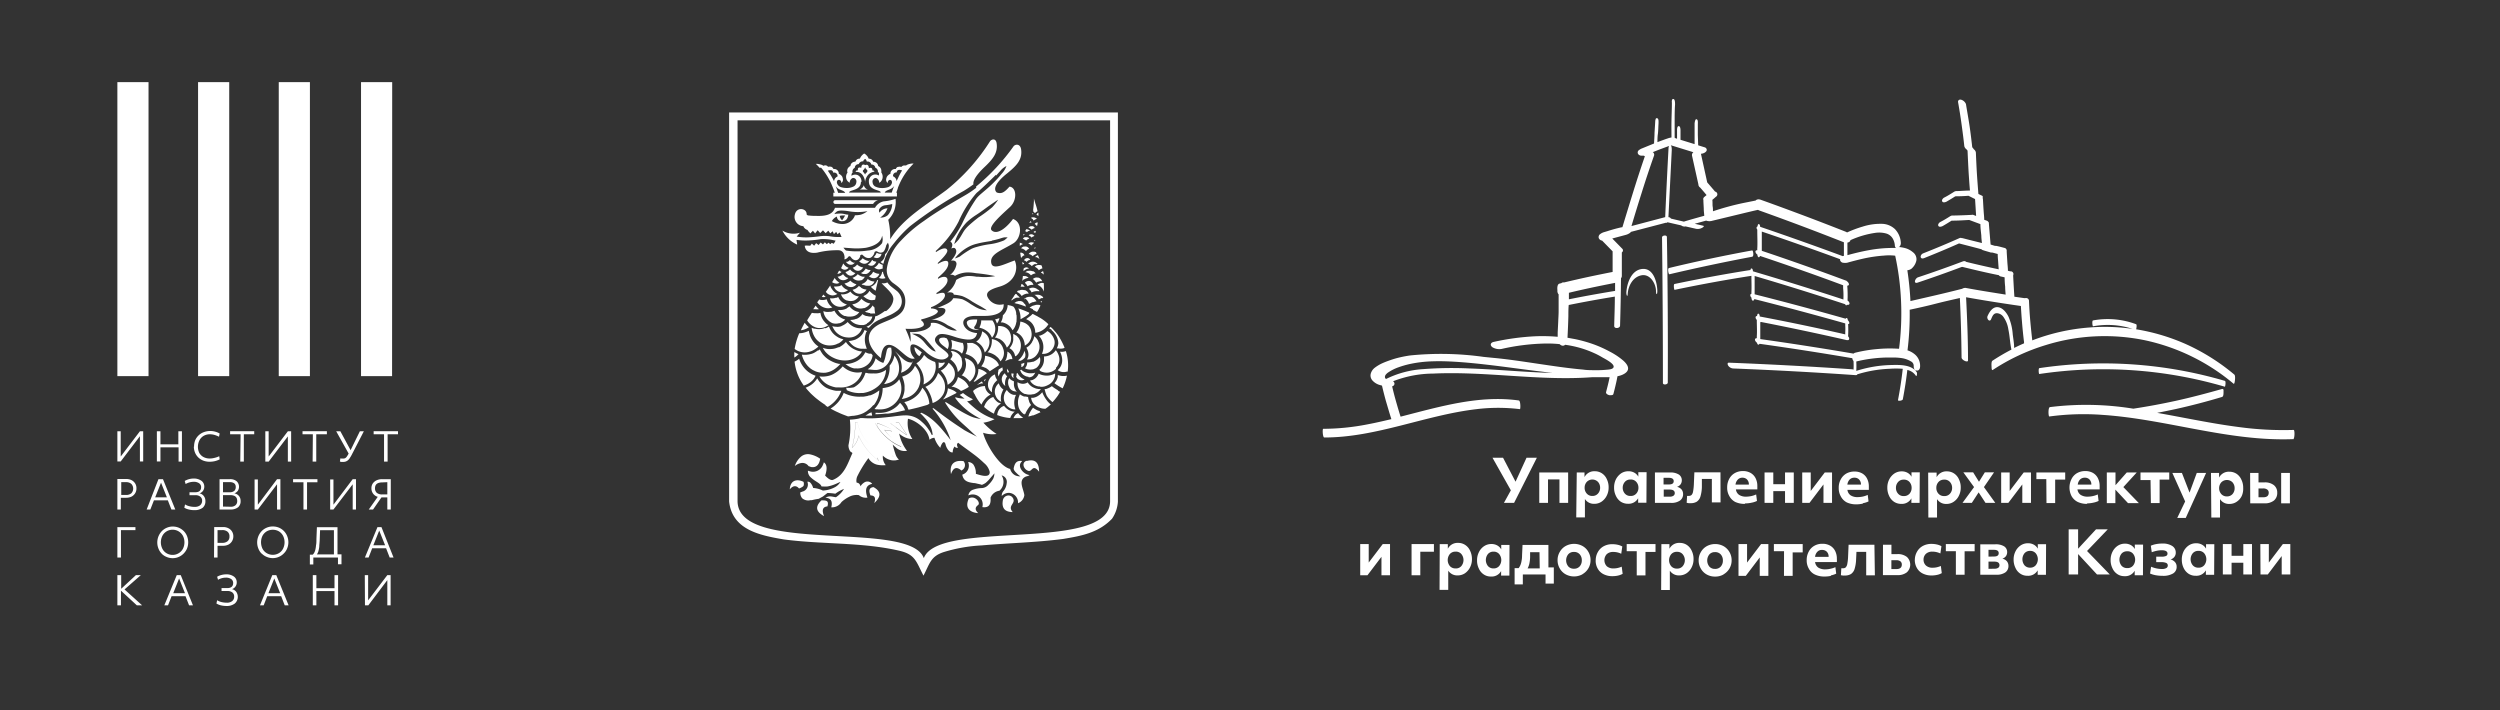 <?xml version="1.0" encoding="UTF-8"?> <svg xmlns="http://www.w3.org/2000/svg" id="Слой_1" data-name="Слой 1" viewBox="0 0 426 121"><rect x="0" y="0" width="426" height="121" fill="#333333" stroke="none"/><defs><style>.cls-1{fill:#fff;}</style></defs><path class="cls-1" d="M147.4,72h-.21a25.4,25.4,0,0,0,2.26,3.69V74.4c-.68-.77-1.38-1.64-2-2.43m2,.1-.06,0h-.24a5,5,0,0,0,.3.55Zm-3.36-.16A7.5,7.5,0,0,0,148.44,76a6.36,6.36,0,0,0,1,2v.28a10.64,10.64,0,0,1-3.14-4.06,3.5,3.5,0,0,1-1.13,2.07,14.92,14.92,0,0,0,.54-4.37Zm4.31,3.47c-.31-.3-.63-.62-1-1v1.25l.35.46A9.51,9.51,0,0,0,152,77.66v-.17a25.86,25.86,0,0,1-1.59-2.11M152,73.19v.3l-1.28-.2A8.68,8.68,0,0,0,152,74.64v.6a9.16,9.16,0,0,1-2.54-2.63v-.54A18.35,18.35,0,0,1,152,73.19m0-1.08-.27,0,.27.2Zm-2.54,6.18V78a4.63,4.63,0,0,1,.31.51l-.31-.23m2.81-.49-.27-.31v.17l.27.14m.38-2.58-.65-.58v.6c.21.15.43.28.65.41Zm0-1.67c-.22-.13-.43-.25-.65-.36v.3l.65.1Zm0-1.5-.65.06v.22l.65.46Zm0,0,.55,0c.45.69.9,1.38,1.36,2.07h-.15l-1.76-1.27Zm0,1.54h.09l-.09,0Zm0,2.06a9.54,9.54,0,0,0,.91.44c-.28-.29-.59-.58-.91-.87Zm23.73-34.78s0,.15,0,.19l-.18-.07a.56.56,0,0,1,.2-.12m.12,2.44a1.44,1.44,0,0,0-.42.24l-.13.12,0,0a1.25,1.25,0,0,0-.59-.36h-.07l0,0,0-.05a.92.92,0,0,1,.28-.24.89.89,0,0,1,.34-.13l.13,0a.9.9,0,0,1,.42.08l.06,0,.09.3-.15.05m-.29-1c.05,0,.16-.15.21-.21s0,.19,0,.26a1.23,1.23,0,0,0-.25-.05m.29,4.28v0h0a1.55,1.55,0,0,0-.42.12l-.13.06-.22.15a1.52,1.52,0,0,0-.4-.36h0a1.35,1.35,0,0,0-.56-.17,1.43,1.43,0,0,1,.43-.25l.13,0h.05a1.31,1.31,0,0,1,.6.07l.13,0a1.19,1.19,0,0,1,.42.36m0-1.62a1.62,1.62,0,0,0-.42.2.69.69,0,0,0-.13.11l-.1.09a1.55,1.55,0,0,0-.52-.39h0l-.11,0a.57.57,0,0,1,.11-.11l0,0a1.06,1.06,0,0,1,.62-.26h.13a1.19,1.19,0,0,1,.42.11,1.27,1.27,0,0,1,.34.28,3,3,0,0,0-.34.06m-2.57,3.85a1.72,1.72,0,0,0,.16-.5l.06,0a1.25,1.25,0,0,1,.38.34.71.71,0,0,1,.1.14h-.1a1.73,1.73,0,0,0-.6,0m.77-.73-.06,0,.06,0a1,1,0,0,1,.6-.27h0a.69.69,0,0,1,.46.14.75.75,0,0,1,.16.15,1,1,0,0,1,.13.2,1.59,1.59,0,0,1,.08.18h-.21a1.65,1.65,0,0,0-.62.14h0l-.18.1a1.62,1.62,0,0,0-.42-.55m0-.71-.17.09-.05,0a2.29,2.29,0,0,0-.27.27,7.38,7.38,0,0,0,.12-.84.79.79,0,0,1,.2,0h.17a.86.86,0,0,1,.6.32h0a1.66,1.66,0,0,0-.6.16m2.25.46a1.68,1.68,0,0,0-.37.2c0-.05,0-.1-.08-.14a1.54,1.54,0,0,0-.42-.46l-.08,0a.6.6,0,0,1,.08-.08,1.09,1.09,0,0,1,.42-.2,1,1,0,0,1,.35,0l.1,0a1.11,1.11,0,0,1,.27.12,1,1,0,0,1,.4.51,1.3,1.3,0,0,0-.4,0l-.27.07m-2.42-4.6.11.11-.11,0a1.28,1.28,0,0,0-.51.47c-.06-.31-.1-.6-.15-.91a.65.65,0,0,1,.28,0,1,1,0,0,1,.38.26m-.93,6.23a1.23,1.23,0,0,1,.26-.12,1.19,1.19,0,0,1,.67,0l.17,0a1.23,1.23,0,0,1,.6.53l0,.07,0,0h-.05l-.31,0-.29.09-.17.07a2.82,2.82,0,0,0-.36.24,1.91,1.91,0,0,0-.31-.38,1.54,1.54,0,0,0-.32-.23l-.17-.08a.6.6,0,0,1,.09-.13l.08-.1.06-.07m.29-8.08a1.3,1.3,0,0,1,.49.23,1.2,1.2,0,0,0-.52.32l0,0a2.22,2.22,0,0,1,0-.45.66.66,0,0,1,0-.15m-1.13,16.73a2.63,2.63,0,0,0,0-.49,2.42,2.42,0,0,0,0-.47l0-.19,0,0a1.87,1.87,0,0,1,.44.25l.06,0a2.47,2.47,0,0,1,.28.28,1.51,1.51,0,0,1,.32.47,2.42,2.42,0,0,1,.21.86,2.53,2.53,0,0,1-.21,1.11,2,2,0,0,1-.32.5,1.85,1.85,0,0,1-.28.28l-.06,0-.12.08a1.69,1.69,0,0,0-.32-.84,1.75,1.75,0,0,0-.43-.43l-.15-.1-.08,0,.08-.1a1.39,1.39,0,0,0,.15-.19,2.36,2.36,0,0,0,.43-1.06m-3.67-.23a2.65,2.65,0,0,1,.63.16,2.32,2.32,0,0,1,.41.22l.07.05a2.41,2.41,0,0,1,.65.73,2,2,0,0,1,.19.44,2,2,0,0,1-.46,2.19,2.27,2.27,0,0,0-.38-.57l-.07-.08-.41-.35a3.71,3.71,0,0,0-1.16-.52l-.17,0,.17-.21a2.92,2.92,0,0,0,.56-1.68,2,2,0,0,0,0-.34m7.41-19.58-.11-.07a.43.43,0,0,1,.11-.12.59.59,0,0,1,.31-.14l.1,0a5.86,5.86,0,0,1-.12.63,1.28,1.28,0,0,0-.29-.28m-1.2,3.94,0,0a1.43,1.43,0,0,1,.15.18l-.15.07,0,0a1.1,1.1,0,0,0-.39.35,1.39,1.39,0,0,0-.21-.21l-.17-.11a1.27,1.27,0,0,0-.45-.16.74.74,0,0,1,.45-.31l.16,0h0a.76.76,0,0,1,.6.17m.89-2.64a.89.89,0,0,1,.31-.19l.09,0-.09.37v0a1.33,1.33,0,0,0-.3-.18m.2-.68a1.44,1.44,0,0,0-.31.13l-.13.09-.08.06a1.54,1.54,0,0,0-.54-.34.63.63,0,0,1,.48-.26h.14l.13,0a.68.68,0,0,1,.31.28m-1,2.61a.79.79,0,0,1,.6-.12l.13,0,.17.08a1.22,1.22,0,0,0-.17.15,1.5,1.5,0,0,0-.13.11l-.18.19a1,1,0,0,0-.44-.3l0,0-.08,0a.27.27,0,0,1,.08-.07l0,0Zm0-1.37a.57.57,0,0,1,.22-.11.61.61,0,0,1,.4,0l.13.06a1.24,1.24,0,0,1,.21.19l-.21.1a.31.31,0,0,0-.13.06h0l-.17.12a.89.89,0,0,0-.44-.35l0,0h0s0,0,0,0l0,0m-3.15,11.93.15.05a1.71,1.71,0,0,1,.4.17l0,0a2.15,2.15,0,0,1,.44,1.07c0,.12,0,.24.06.36a6.31,6.31,0,0,1,0,.87.25.25,0,0,0,0,.09c0,.09,0,.18-.05.27a2.64,2.64,0,0,1-.44,1.11,2.2,2.2,0,0,1-.2.23,3,3,0,0,0-.23-.38l-.15-.2a2.57,2.57,0,0,0-1.33-.76l-.29,0a2.3,2.3,0,0,0,.29-.7,2.49,2.49,0,0,0,.07-.51,2.48,2.48,0,0,0,.82-1.77l.44.11m1.08,12a.2.2,0,0,1,0-.11,1.3,1.3,0,0,1,0-.31.49.49,0,0,0,.2-.11l0,.1a2.51,2.51,0,0,0,.32.46,2,2,0,0,0,.67.49l.17.07h0a.53.53,0,0,1-.17.08.92.92,0,0,1-.67,0l-.2-.09-.12-.08a.67.67,0,0,1-.28-.55m-.06,2.68a1.32,1.32,0,0,1-.44-.08,1.48,1.48,0,0,1-.43-.27c0-.06-.11-.11-.15-.17A1.73,1.73,0,0,1,172,66a1.61,1.61,0,0,1-.21-1,.87.87,0,0,1,.22-.56.72.72,0,0,0,.18.21l.15.12a4.3,4.3,0,0,0,.43.21h0a.77.77,0,0,1,0,.15v.41a2.09,2.09,0,0,0,.44,1.16l.06.06h-.06Zm3.75-8.69a2.52,2.52,0,0,1,.27.75,2.66,2.66,0,0,1,0,.69,3.06,3.06,0,0,1-.17.56,1.62,1.62,0,0,1-.1.18,2.46,2.46,0,0,1-.45.57,1.92,1.92,0,0,1-.42.28l-.13.07a2.08,2.08,0,0,1-.62.14H175l.1-.17a1.44,1.44,0,0,0,.15-.65,2.26,2.26,0,0,0-.36-1.18l.37-.25,0,0a2.78,2.78,0,0,0,.62-.74c0-.08.08-.17.13-.25a3.56,3.56,0,0,0,.23-.72l.19.17a2.85,2.85,0,0,1,.45.58m-1.65,6.16a1.43,1.43,0,0,1-.6-.17l-.17-.1a1.37,1.37,0,0,1-.56-.72l-.09-.13A.42.42,0,0,0,174,63c.07,0,.09.06.14.1a1.76,1.76,0,0,0,.42.27l.17.07h0a2.74,2.74,0,0,0,.58.15h0a2.57,2.57,0,0,0,.62,0l.13,0a1.46,1.46,0,0,0,.34-.1,1.74,1.74,0,0,1-.34.52l-.13.11a1.11,1.11,0,0,1-.54.17h-.11Zm1.2-1.44-.1.06-.32.13-.13,0a1.84,1.84,0,0,1-.62,0h0a1.42,1.42,0,0,1-.6-.2l-.06,0,.06,0a1.53,1.53,0,0,0,.38-1h.25a2.59,2.59,0,0,0,.62-.1l.13,0a2.67,2.67,0,0,0,.42-.2,2.36,2.36,0,0,0,.45-.33,3.57,3.57,0,0,0,.27-.28.21.21,0,0,1,0-.06,2,2,0,0,1,0,1.12,1.8,1.8,0,0,1-.27.47,1.58,1.58,0,0,1-.45.41m-2.43-.26a.3.3,0,0,0,0-.1A1,1,0,0,0,174,62a1.65,1.65,0,0,0,.54-.19l0,0,0,.18a.67.67,0,0,1-.46.56m.63-1.75a1,1,0,0,1-.17.24,1.6,1.6,0,0,1-.67.44l-.21,0a.2.2,0,0,0-.11-.06l-.1,0,.1-.08a2.21,2.21,0,0,0,.32-.29,2.82,2.82,0,0,0,.67-1.21.38.38,0,0,0,0-.1,2.22,2.22,0,0,1,.14.38,1.06,1.06,0,0,1,0,.66v0m-1.94,2.94a.85.85,0,0,0,0,.7.66.66,0,0,1-.35-.83.59.59,0,0,0,.37.08h0Zm-1.14-.9a2.1,2.1,0,0,0,.33.45,1.5,1.5,0,0,0-.15.31,1,1,0,0,1-.18-.76m5.33-13.48a1.46,1.46,0,0,1,.21.28l-.21,0a2.24,2.24,0,0,0-.45,0,2.59,2.59,0,0,0-.42.09l-.13.05-.15.07a1.55,1.55,0,0,0-.47-.61l0,0h0a1.33,1.33,0,0,1,.62-.2h.13a1.29,1.29,0,0,1,.42.1,1.25,1.25,0,0,1,.45.31m-1.15,7.31a2.18,2.18,0,0,1-.47,1.6l0,0a2.39,2.39,0,0,1-.6.5l-.09.05v-.09a2.17,2.17,0,0,0-.08-.51,2.39,2.39,0,0,0-.67-1.19,2,2,0,0,0-.32-.25,2.61,2.61,0,0,0-.28-.17l-.06,0-.06,0,.06-.08s0,0,.06-.06a2.43,2.43,0,0,0,.28-.47,3.49,3.49,0,0,0,.31-1.27h0a2.75,2.75,0,0,1,.67.19l.17.08a2.28,2.28,0,0,1,.6.46l0,0a2.07,2.07,0,0,1,.47,1.17m-1.27-11.73-.19.07-.06,0-.06-.39a.79.79,0,0,1,.31.26l0,0Zm3.1,5.79a2.13,2.13,0,0,0-.41.18L177,51l0,0c0-.08-.1-.16-.14-.23a3.17,3.17,0,0,0-.31-.32,2.21,2.21,0,0,0-.29-.22l-.08,0,.14,0,.23,0a1.13,1.13,0,0,1,.32,0l.13,0a1.34,1.34,0,0,1,.64.31.68.68,0,0,1,.12.12c0,.08-.07.11-.08.19m-3.27-4.62c0-.15,0-.29,0-.43a1.14,1.14,0,0,1,.16-.15l0,0,.17-.07a.51.51,0,0,1,.3,0,.61.61,0,0,1,.3.17v0h0a1.47,1.47,0,0,0-.6.2l-.17.11-.17.16m.94-1.9a1.2,1.2,0,0,0-.42.31.67.67,0,0,0-.18-.16.91.91,0,0,0-.17-.09l-.09,0,.09-.16a1.22,1.22,0,0,1,.17-.15.85.85,0,0,1,.27-.09.7.7,0,0,1,.33.06l0,0a.89.89,0,0,1,.21.22l-.21.08Zm0,9.15a4.46,4.46,0,0,1-.6.45l-.17.1c-.21.13-.45.26-.67.38l0,0a4,4,0,0,0-.27-1.59,1.63,1.63,0,0,0-.11-.23l.11,0,.32.11.67.26.17.07.6.26h0l.05,0s0,0-.05,0l0,0m-.77-1.53a1.43,1.43,0,0,1,.17.38c0,.05,0,.08,0,.12h0l-.17-.07c-.22-.08-.44-.17-.67-.24l-.32-.1-.28-.08-.06,0-.44-.12h0c.12-.08.27-.19.4-.26l0,0h.06a1.47,1.47,0,0,1,.28-.08h.32a1.06,1.06,0,0,1,.34.12,1.26,1.26,0,0,1,.33.4m0-.81-.1-.06.1-.08.17-.1.1-.06a1.54,1.54,0,0,1,.5-.13h.28l.17,0a.72.72,0,0,1,.2.09l.13.08.14.13.06.06.22.28a1,1,0,0,0,.08.14h-.08a1.55,1.55,0,0,0-.42.12l-.13,0h0a3.32,3.32,0,0,0-.6.29l0,0-.06,0a1.86,1.86,0,0,0-.24-.49l-.06-.07a1.48,1.48,0,0,0-.24-.26l-.09-.07-.08,0m1.42,1.83c-.21-.1-.41-.2-.62-.28l0,0,0,0,.18-.12a3.09,3.09,0,0,1,.44-.24l.08,0,0,0a2.58,2.58,0,0,1,.42-.12,1.69,1.69,0,0,1,.45,0l.08,0,.19.07h0l0,.1q-.12.27-.27.54l-.06.13c-.07.12-.16.25-.24.37l-.15-.08-.42-.22-.13-.07m1.48-1.25-.2-.1a2.69,2.69,0,0,1,.29-.16l-.09.26m-4.17-1.26.11.07.17.16.19.21h-.28l-.19,0-.06,0a.86.86,0,0,0-.21.07l-.23.11a1.59,1.59,0,0,0-.37.27l-.06,0-.08,0,.07-.11v0c.13-.18.25-.37.39-.55l0-.06c.1-.13.19-.23.29-.38l.15.06.06,0M143.1,36.78a2.25,2.25,0,0,1,.36-.06H144a4.28,4.28,0,0,1-.45.74.23.23,0,0,1-.06.07,1.11,1.11,0,0,1-.39-.73m-1.37.91a1.78,1.78,0,0,1,.88-.81.81.81,0,0,0,.94.79h0c.55,0,.93-.38,1-1.12h-.08c-.29,0-.6-.12-.93-.16h0a4.76,4.76,0,0,0-.84,0,1.82,1.82,0,0,0-.52.08,1.27,1.27,0,0,1,.58-.53,2.4,2.4,0,0,1,.78-.08,8.08,8.08,0,0,1,1,.1,8.77,8.77,0,0,0,3.27,0,3.38,3.38,0,0,1-1.13.6,4.46,4.46,0,0,1-1,.1l-.08.22a2.23,2.23,0,0,1-2,1.27h0a3.64,3.64,0,0,1-1.82-.48m8.52,2.52a.12.12,0,0,0,0-.08,2.09,2.09,0,0,1,0,1.31,3.3,3.3,0,0,1-2.41,1.25,12.65,12.65,0,0,1-2.46.13,10.88,10.88,0,0,1-1.28-.13,3.07,3.07,0,0,1-.43-.49l1.58.11a11.31,11.31,0,0,0,2.26-.09c1.52-.31,2.56-.94,2.74-2m-.49-4.55a1.37,1.37,0,0,1,1.07-.7,6.72,6.72,0,0,0,1.16-.21,3.08,3.08,0,0,1-.76,1.91,1.85,1.85,0,0,1-1.3.4,3.21,3.21,0,0,0,1.25-1.57,1.67,1.67,0,0,0-1.36.74.74.74,0,0,1-.06-.57m-14,5.21a9.52,9.52,0,0,0,1.78.1,15,15,0,0,0,2.25-.23,8.25,8.25,0,0,1,1.89.12l.66.14-.32.53-.34-.16-.26.23-.28-.26-.3.25c-.11-.1-.23-.21-.33-.32l-.33.37c-.13-.12-.26-.22-.39-.32-.12.13-.23.28-.35.42l-.42-.32-.34.44-.39-.36-.27.36c-.32,0-.61-.06-.94,0,.1.91.8,1.38,2.12,1.18a14.15,14.15,0,0,1,3.67-.41c.76.07,1,.7,1,1.35l-.06.19H144a1,1,0,0,0,.56-.44l.15-.08h.08l.16.09c.45.76,1.3.86,1.63-.08,0,0,0-.1,0-.16l.19-.12.17,0a1.48,1.48,0,0,0,.26.24,1.17,1.17,0,0,0,1.13.3,1.39,1.39,0,0,0,.7-1l.21-.12.18,0a1.08,1.08,0,0,0,.62.24c.54,0,.66-.35.82-.73a3.68,3.68,0,0,0,.16-.54s.14-.22.29-.43l.14.42a1.91,1.91,0,0,1-.64,1.55,1.54,1.54,0,0,1-.76,1.32,1.14,1.14,0,0,0,.48.31,8.16,8.16,0,0,1,1.4-3c.16-.21.32-.4.48-.6a21.59,21.59,0,0,1,2.68-2.82,70,70,0,0,1,9.13-6c.57-.35,1.14-.73,1.66-1.12-.14-.59.48-1.61,1.87-2.93s2.34-2.42,2.07-4.1c-.12-.76-.74-.75-1.11-.32a33.75,33.75,0,0,1-7.41,8.3c-3.22,2.42-7.38,4.75-9.62,8.42a12.77,12.77,0,0,0-.32-3.33,4.25,4.25,0,0,0,1.24-3.57,8.11,8.11,0,0,1-2,.43,2.18,2.18,0,0,0-1.5,1.1l-6.82,0c-.35,1-1.25,1.43-3,1.38-.45,0-.92,0-1.36-.06-.29,0-.48-.11-.47-.26,0-1-1.71-1.26-2,.07a1.58,1.58,0,0,0,1.44,2,1.07,1.07,0,0,0,.7.64l.11.17c.12.17.26.26.38.43.15-.18.29-.29.44-.46l.38.46c.13-.17.29-.38.43-.54.16.14.27.33.44.46.16-.13.31-.32.47-.45.14.14.31.35.45.48.15-.13.3-.29.46-.42.09.14.22.3.32.45l.42-.35.21.48.39-.38c.07.14.16.27.23.41l.34-.31c.12.26.23.51.34.77l-.84,0c-.45,0-.92-.08-1.29-.14a7,7,0,0,0-1.44,0c-.64.1-1.37.16-2,.2a9.27,9.27,0,0,1-2.08-.13l.57-.66a3.63,3.63,0,0,1-3-.36,5.22,5.22,0,0,0,2.51,2.39c0-.23-.09-.54-.1-.78M141,86.29c-.81.07-1,.62-.58,1.66l-.26-.15c-1.29-.81-1.1-1.67-.18-2.54h.18c.79,0,1.07.18.84,1m8.41-2.87c.54.49.64,1.09,0,1.87a4.65,4.65,0,0,1-.44.47c.34-1,0-1.3-.65-1.31-.22-.66-.37-1.3.52-1.42a3.16,3.16,0,0,1,.57.39m-2-49.28h2.24a1.37,1.37,0,0,0-.87.64h-6.45a.32.32,0,1,1,0-.64h5.08ZM136.66,83a2,2,0,0,1-.51.24c-.32-.41-.91-.67-1.57.15.09-1.58,1.19-1.74,2.08-1.4a1.23,1.23,0,0,1,.26.12,1,1,0,0,1,0,.69,1.22,1.22,0,0,1-.25.2M161,57.56l.3.08a1.67,1.67,0,0,1,.17,1.85c-.29-.25-.61-.47-.88-.68l-.19-.17c-.58-.6-.47-1.07.19-1.1a2,2,0,0,1,.41,0M147.42,28.49v0c.13.49.38.35.38.64s-.31.3-.39.63h0c-.11-.31-.39-.46-.39-.63s.26-.16.39-.62m0,2.67v-.07a2.07,2.07,0,0,1,.71-1.5,1.76,1.76,0,0,1,.87-.35c0-.13-.06-.22-.33-.21,0-.33-.13-.58-.61-.39,0-.58-.34-.67-.61-.52h0c-.32-.19-.65-.16-.68.46-.48-.19-.65.09-.56.42-.32,0-.42.17-.38.29a1.37,1.37,0,0,1,.35,0c.68.11,1.17.8,1.26,1.86m-5.54-2a.57.57,0,0,1,.09.26.58.58,0,0,1,.74.64,1,1,0,0,0-.6.83,5.08,5.08,0,0,0-.23-.47,12.41,12.41,0,0,0-.83-1.34c.35-.12.68-.15.83.08m1.31,3.16c.36.15.71.26.82.54h-1.2a9.54,9.54,0,0,0-.44-1.16,1.6,1.6,0,0,0,.82.62M146.79,31a1.15,1.15,0,0,0-.64-1.16,1.09,1.09,0,0,0-1.06.12c0-.11,0-.47.2-.53a.68.68,0,0,1,.36-.83.65.65,0,0,1,.68-.63.75.75,0,0,1,.77-.48c0-.18.2-.32.32-.42a.7.7,0,0,1,.28.47.63.63,0,0,1,.77.5.62.62,0,0,1,.68.54.68.68,0,0,1,.44.74c.29.07.17.49.16.59a1.1,1.1,0,0,0-1.06-.07,1.15,1.15,0,0,0-.63,1.16c.05,1.55,2.1,1.3,2,1.82h-5.36c-.05-.52,2-.27,2-1.82m4.88,1.28a1.58,1.58,0,0,0,.81-.62,8.08,8.08,0,0,0-.43,1.16h-1.2c.1-.28.45-.39.82-.54m1.21-2.9a.71.71,0,0,1,.09-.26c.15-.23.48-.2.84-.08A11.58,11.58,0,0,0,153,30.4a5,5,0,0,0-.22.47,1,1,0,0,0-.6-.83.57.57,0,0,1,.73-.64m-13-.83c.16.18.31.37.46.57a12,12,0,0,1,1.53,2.77,8.5,8.5,0,0,1,.34.93H142v.64h10.84v-.64h-.11c.07-.22.15-.44.23-.66L153,32c.1-.26.22-.53.33-.78a11.15,11.15,0,0,1,2.19-3.19l.16-.17-.22,0a3.06,3.06,0,0,0-.59.11,1.26,1.26,0,0,0-.48.23l-.1,0-.13,0a.62.62,0,0,0-.57.25.92.92,0,0,0-.57,0l-.08,0a.65.65,0,0,0-.29.35h-.21a.79.79,0,0,0-.5.24.67.67,0,0,0-.2.44v.12a.31.31,0,0,0-.1.05,1,1,0,0,0-.28.2.89.89,0,0,0-.32.52.73.73,0,0,0,0,.51.46.46,0,0,0,.13.2l.11.12a1.08,1.08,0,0,1,0-.16.46.46,0,0,1,.29-.38h0a.29.29,0,0,1,.16,0,.27.27,0,0,1,.14.07.52.52,0,0,1,.09.52,1,1,0,0,1-.41.53,1.51,1.51,0,0,1-.22.11,3.33,3.33,0,0,1-1.16.15,2.51,2.51,0,0,1-1.07-.28.9.9,0,0,1-.41-.68.63.63,0,0,1,.2-.63.41.41,0,0,1,.21-.1.45.45,0,0,1,.23,0,.85.85,0,0,1,.48.69.91.91,0,0,1,0,.12l.1-.07a.71.71,0,0,0,.14-.1,1.25,1.25,0,0,0,.19-1.5l-.06-.07a.75.75,0,0,0,0-.16.59.59,0,0,0,0-.19.89.89,0,0,0-.54-.78.79.79,0,0,0-.26-.53,1,1,0,0,0-.6-.21.68.68,0,0,0-.32-.41.82.82,0,0,0-.44-.1,1.58,1.58,0,0,0-.27-.48,3,3,0,0,0-.42-.38l-.05,0-.06,0h0a2.05,2.05,0,0,0-.41.37,1.6,1.6,0,0,0-.28.48.86.86,0,0,0-.44.1.73.73,0,0,0-.32.41,1,1,0,0,0-.59.21.75.75,0,0,0-.26.53l-.17.1a1.17,1.17,0,0,0-.16.15.84.84,0,0,0-.17.88l-.05.07a1.14,1.14,0,0,0-.19.77,1,1,0,0,0,.38.73.71.71,0,0,0,.14.1l.09.07a.9.9,0,0,0,0-.12.87.87,0,0,1,.49-.69.44.44,0,0,1,.23,0,.5.5,0,0,1,.21.1.64.64,0,0,1,.2.63.88.88,0,0,1-.42.68,2.46,2.46,0,0,1-1.06.28,3.39,3.39,0,0,1-1.17-.15,1.4,1.4,0,0,1-.32-.18,1,1,0,0,1-.31-.46.52.52,0,0,1,.09-.52.27.27,0,0,1,.14-.07h.08l.08,0a.46.46,0,0,1,.32.39l0,.16.12-.12a.77.77,0,0,0,.13-.2.79.79,0,0,0,0-.51.85.85,0,0,0-.3-.52,1.32,1.32,0,0,0-.38-.25v-.12a.15.15,0,0,1,0-.06.78.78,0,0,0-.2-.38.76.76,0,0,0-.49-.24h-.21a.66.66,0,0,0-.37-.38l0,0a1.21,1.21,0,0,0-.53,0s-.07-.05-.09-.07a.41.41,0,0,0-.1-.09.6.6,0,0,0-.61,0,1.31,1.31,0,0,0-.49-.23,3,3,0,0,0-.58-.11l-.24,0,.18.17a5.8,5.8,0,0,1,.47.51m7.54,3.7h-.73a1.21,1.21,0,0,0,.73-.75h0a.94.94,0,0,0,.73.76Zm33,34.24a3.11,3.11,0,0,0,.45.22c-.15.25-.29.5-.45.73l-.14.19c-.17.22-.34.44-.54.66l-.17.18a4,4,0,0,1-1-1.11A6.77,6.77,0,0,1,178,66.3l.19,0a2.06,2.06,0,0,0,.35-.12,2.93,2.93,0,0,0,.7-.38,4.42,4.42,0,0,0,.47.35c.17.11.35.23.54.33l.14.08M169.72,29.92c.27-.27.48-.54.72-.78a3.07,3.07,0,0,1,1.06-.85,3.65,3.65,0,0,1-.81,1.31,18.52,18.52,0,0,1-1.4,1.54c-.86.87-1.88,1.66-2.41,2.15a5.08,5.08,0,0,0-.53.58,30.22,30.22,0,0,0-2.41,4.24,17.28,17.28,0,0,1-2,3.06c.44.26.39.76.15,1.18.32-.13.52-.14.63-.05.51.43.12,1.26-.67,2.12.68-.12.94.17.94.57a2.84,2.84,0,0,1-1.11,1.87.92.92,0,0,1,.84.15,4.78,4.78,0,0,1,1.93-.58,6.9,6.9,0,0,1,1.33.07l.39.06a26.44,26.44,0,0,1,3.21.49,9.53,9.53,0,0,1-2.89.1l-.32,0a7.71,7.71,0,0,0-1.44-.12,4.2,4.2,0,0,0-2,.68,3.9,3.9,0,0,1-1.54,2.16c.45-.11,1.11-.1,1.13.34a7.36,7.36,0,0,1,1.45.25,8.08,8.08,0,0,1,1.68.92l.71.42.66.36a12.91,12.91,0,0,1,1.14.71,4.62,4.62,0,0,1-1.26-.24c-.18-.07-.36-.16-.54-.25s-.62-.37-.94-.55A7.77,7.77,0,0,0,164,51a5.94,5.94,0,0,0-1.57-.18c-.36.72-1.13,1-2.69,1.66,1.12-.09,1.49.1,1.32.64s-.85,1-2.4,1.4a2.67,2.67,0,0,1,1.31.13,5.4,5.4,0,0,1,1.42.71c.19.13.51.25.74.39s.36.19.49.28a2.17,2.17,0,0,1,.43.31,3.39,3.39,0,0,1-1.11-.16,4.49,4.49,0,0,1-.77-.36,7.7,7.7,0,0,0-1.31-.67,2.58,2.58,0,0,0-1.26-.11.71.71,0,0,1-.14.63,2.8,2.8,0,0,1-1,.6,6.92,6.92,0,0,1-2.4.32,4.93,4.93,0,0,1,.08,1.67,12,12,0,0,0-.75-2l-.09-.24c1.11.07,2.44,0,3-.46.32-.28,0-.74-.36-1l.06-.14.49-.12c.31-.09.65-.21,1-.33.64-.24,1.2-.52,1.33-.88,0-.4-.87-.55-1.18-.53l0-.2c1.54-.57,2.7-1.69,2.31-2.31-.09-.23-.55-.21-1.37.07l0-.2c1.57-1,2.09-1.9,1.81-2.51-.26-.39-.93-.26-1.57.12l.05-.26c.82-.72,1.85-1.58,1.71-2.53-.07-.47-.84-.34-1.77.24l0-.18c.95-.91,1.76-1.79,1.6-2.2s-.76-.41-1.91.35l-.06-.17a18.1,18.1,0,0,0,3.89-5,19.28,19.28,0,0,1,3-4.82,3.8,3.8,0,0,1,.37-.33c.76-.65,1.95-1.8,3-2.84m.37,4.27a9.62,9.62,0,0,1-1,1.26,24.66,24.66,0,0,1-2.38,1.76l-.34.27c-.39.31-.78.64-1.18,1a6,6,0,0,0-.86.94c-.35.53-.61,1.09-1,1.59a8.08,8.08,0,0,1-.71.72,7.28,7.28,0,0,1,.57-1.51,9.44,9.44,0,0,1,1.53-2.19,10.91,10.91,0,0,1,1.63-1.27l.08-.05c.8-.52,1.57-1.12,2.33-1.65.45-.31.9-.62,1.33-.89M169,41a13.69,13.69,0,0,0,1.37-.34,6.49,6.49,0,0,1,.73-.21,3.63,3.63,0,0,1,.6,0,4.47,4.47,0,0,1-.59.5c-.15.07-.32.13-.49.19a8.94,8.94,0,0,1-1.78.45,16.15,16.15,0,0,0-2.16.42l-.36.1a5.68,5.68,0,0,0-.76.28,14.91,14.91,0,0,0-2,1.32,5.24,5.24,0,0,1-.84.33,3.94,3.94,0,0,1,.56-.66,7.21,7.21,0,0,1,2.18-1.52,6.1,6.1,0,0,1,.88-.3l.28-.07c.83-.21,1.57-.3,2.4-.45m-9.56,18.87a1.81,1.81,0,0,1-.71-.31,4.52,4.52,0,0,1-.61-.55c-.25-.25-.48-.54-.71-.81a4.26,4.26,0,0,0-.66-.62,6.8,6.8,0,0,0-1.38-.74,3.62,3.62,0,0,1,1.23.08c.23.06.26.13.62.38l.19.14a5.13,5.13,0,0,1,.6.63l1.09,1.28a5.13,5.13,0,0,1,.34.52M166.35,32a16.34,16.34,0,0,1-1.63,1.12c-2.33,1.37-5,2.86-7.28,4.53A22.79,22.79,0,0,0,153.53,41a8.68,8.68,0,0,0-2.38,4.56,2.71,2.71,0,0,0,1,2.64c1,.71,2.35,1.6,2.08,3.62s-2.21,2.44-4.29,3.38c-3.3,1.66-1.64,4.38.17,5.82.05-.14.06-2.48,1.57-2.24s3,2.8,4.2,2.28a2.19,2.19,0,0,1-.73-2c.08-.59.88-.55,2.26.58l.52.47c1.33,1.09,2.74,1.53,3.54.77,1-.91-3.45-2.2-1.76-3.69.54-.57,2-.12,3,.22a9.17,9.17,0,0,0,1.69.4c1,.14,1.58,0,1.9-.52a1.54,1.54,0,0,0,.19-.55h-.19a3.52,3.52,0,0,1-1.2-.38c-.74-.44-1.15-1.2-.87-1.77s1.18-.77,2.07-.76c.39,0,.78,0,1.09,0,2.48.07,3.72-.66,3.63-2a2.31,2.31,0,0,1-2.79-1.34c-.21-.73.46-1.18,2.11-1.65,2.64-.77,3.24-3,2.57-4.46-1.71.59-3.78,1.73-4,.42-.29-1.52,1.81-2.13,3.78-3.35,1.35-.84,1.66-3.51-.07-4.14-1,1.37-2.67,2.83-3.63,1.95-.68-.61,1.62-2.61,3.12-4,1.21-1.1,1.18-3.31-.09-3.46-.81.9-1.31,1.31-2.17,1-.68-.6-.12-1.77,1.81-3.29,1.43-1.19,2.62-2.25,2.33-4.1-.14-.84-.84-.92-1.25-.52a35.12,35.12,0,0,1-6.42,6.9M181.81,64a9,9,0,0,1-.73,2.17c-.23-.11-.47-.25-.7-.39a.67.67,0,0,1-.14-.09c-.21-.13-.39-.26-.54-.37l0,0,0-.06a2.26,2.26,0,0,0,.54-1c0-.11,0-.22,0-.33l.1,0a2.68,2.68,0,0,0,1.43.09m.11-.7-.08,0a1.72,1.72,0,0,1-1.46-.18l-.11-.07.11-.1,0,0A2.17,2.17,0,0,0,181,61.4a3.22,3.22,0,0,0-.38-1.47,1.93,1.93,0,0,0,1-.11,7.85,7.85,0,0,1,.31,3.52m-2.84,5.56-.55.46c-.12.1-.26.19-.39.29a2.49,2.49,0,0,1-.93-.15l-.27-.1a2.56,2.56,0,0,1-.45-.27,1.56,1.56,0,0,1-.2-.16,1.7,1.7,0,0,1-.22-.24,1.27,1.27,0,0,1-.13-.19,1.79,1.79,0,0,1-.24-.76l.24,0,.13,0a3.31,3.31,0,0,0,.42-.12,2.17,2.17,0,0,0,.45-.24,2.34,2.34,0,0,0,.27-.2,2.82,2.82,0,0,0,.38-.39,5.67,5.67,0,0,0,.94,1.6,5.07,5.07,0,0,0,.55.52m-1.87,1.25.13,0-.13.08-.27.13-.45.2-.42.17-.13,0c-.21.07-.41.13-.62.18h0l-.1,0a.82.82,0,0,1,.1-.24l0-.08a5.27,5.27,0,0,1,.62-1.06.76.76,0,0,0,.08-.11l0,0a3.07,3.07,0,0,0,.42.28,2.67,2.67,0,0,0,.45.22l.27.08m-4.57,17.21a2.91,2.91,0,0,1-.82-.11c-.74-.22-1.08-.83-.89-1.91a1,1,0,0,1,.89-.81.87.87,0,0,1,.79.39c.66,1-1,1.29,0,2.44m-8.82-7.14a1.49,1.49,0,0,0-.57-.33c-.52-.14-.88.27-1.13,1-.21-1.27.16-2,1.13-2.21a3.28,3.28,0,0,1,1,0,1,1,0,0,1-.39,1.6m2.84,5.91c-.6.45-.4.91.06,1.35a3.52,3.52,0,0,1-.88-.18c-.83-.32-1.32-1-.72-2.33a1.06,1.06,0,0,1,.72-.14c.72.12,1.27,1,.82,1.3m10.4-5.75c-1.09-1.34-1.15.09-1.79-.1a1.22,1.22,0,0,1-.36-.18c-.54-.41-.73-1.24,0-1.53l.18,0c1.34-.33,2,.3,2,1.86M154.4,74.06l-1.76-1.27-.65-.46-.27-.2.27,0,.65-.06.55,0c.45.69.9,1.38,1.36,2.07h-.15m-.85,2a9.54,9.54,0,0,1-.91-.44c-.22-.13-.44-.26-.65-.41a9.16,9.16,0,0,1-2.54-2.63,5,5,0,0,1-.3-.55h.24l.06,0A18.35,18.35,0,0,1,152,73.19c.22.11.43.23.65.36l.09,0h-.09l-.65-.1-1.28-.2A8.68,8.68,0,0,0,152,74.64l.65.58c.32.29.63.58.91.87m-1.29,1.71-.27-.14a9.51,9.51,0,0,1-2.19-1.55l-.35-.46A25.4,25.4,0,0,1,147.19,72h.21c.67.79,1.37,1.66,2,2.43.32.36.64.68,1,1A25.86,25.86,0,0,0,152,77.49l.27.31m-2.81.49a10.64,10.64,0,0,1-3.14-4.06,3.5,3.5,0,0,1-1.13,2.07,14.92,14.92,0,0,0,.54-4.37l.37,0A7.5,7.5,0,0,0,148.44,76a6.36,6.36,0,0,0,1,2,4.63,4.63,0,0,1,.31.51l-.31-.23m24.65.26c-.9-.08-1.18.42-1.35,1.22-.06.31.23.62.52.89a3.63,3.63,0,0,0,.63.52A2,2,0,0,1,173,81a1.7,1.7,0,0,1-.87-1.1,1.38,1.38,0,0,1-.27-.08c-1.87-.73-3.94-4.37-4.34-6.08a5,5,0,0,0,2.3.21,11.25,11.25,0,0,1-2.25-1.92,6.21,6.21,0,0,0,1.9-.6,10.33,10.33,0,0,1-3.59-2.06,13.32,13.32,0,0,1-1.09-1,1.7,1.7,0,0,0,1-.34,8.31,8.31,0,0,1-1.69-1.06s-.28.18-.57.33l.83.62a5.12,5.12,0,0,1-1.08-.11,2.62,2.62,0,0,1-.42-.11l-.12.07c.17.24.35.47.54.7a11.66,11.66,0,0,0,2.59,2.2c.41.26.84.5,1.27.73a9.47,9.47,0,0,1-1.27-.28,5.85,5.85,0,0,1-.56-.22,20.58,20.58,0,0,1-2-1.08c-.71-.41-1.45-.87-2.14-1.3l-.14.05a16.09,16.09,0,0,0,2.28,2.94c.42.41.85.8,1.33,1.23s.79.74,1.26,1.17l.56.5-.56-.29c-.52-.25-1-.5-1.55-.81l-1-.66c-1.43-.94-2.87-2-4.29-3.1l-.17.07A15.53,15.53,0,0,1,162,75c-1.33-1.7-2.91-3.77-5-4.67l-.2.08a8.7,8.7,0,0,1,.78.8,5.25,5.25,0,0,1,1.15,1.89,5.18,5.18,0,0,1,.2,1s-.13,0-.18,0a3.62,3.62,0,0,0-.49-.87,6.17,6.17,0,0,0-1.21-1.37,3.92,3.92,0,0,0-2.83-1.08c-.54,0-1.1.09-1.65.14L152,71c-.85.09-1.7.19-2.54.24a15.13,15.13,0,0,1-2.43,0l-.42,0a2.5,2.5,0,0,1-.45.12,9.13,9.13,0,0,1-1.34.15,14.08,14.08,0,0,1-.24,4.35,1.83,1.83,0,0,0,.31,1.07,3.18,3.18,0,0,1,.37.27c-.75,1.61-1.3,3.6-3.06,4.45a1.43,1.43,0,0,1-.39.15c-.48,0-.91-.47-1.21-.76.23-.64.51-1.79-.22-2.26a2.38,2.38,0,0,1-.17.47,1.8,1.8,0,0,1-2.13,1.08,2.73,2.73,0,0,1-.41-.13,1.46,1.46,0,0,0,.41,1.08,5.64,5.64,0,0,0,.76.61c.51.34,1,.58,1.15,1h.22a4.17,4.17,0,0,0,.81,0,6,6,0,0,0,1.25-.37c.31-.12.62-.28.94-.4a2.48,2.48,0,0,1-1,.93,4.81,4.81,0,0,1-2,.54h0a4.43,4.43,0,0,0-1.65-.44,2.14,2.14,0,0,0-.46-.88.57.57,0,0,0-.53-.18,1.24,1.24,0,0,1-.88,1.69,1.75,1.75,0,0,1-.32.12,1.44,1.44,0,0,0,.32,1,1.57,1.57,0,0,0,1.41.33,2,2,0,0,0,.24,0,9.48,9.48,0,0,1,1.16-.23l.73-.4L141,84a10.58,10.58,0,0,1,1.34.13,5.94,5.94,0,0,1,1.48-.82,4.54,4.54,0,0,1-1.38,1.42c-.79-.11-1.08-.3-1.79.08,1.08.09,1.21.74,1,1.64a1.92,1.92,0,0,0,1.74-.9,5.65,5.65,0,0,1,1.34-.91,2.7,2.7,0,0,1,1.62-.27,1.77,1.77,0,0,0,1.46.42c-.31-.93-.52-2.07.81-2.34a1,1,0,0,0-1.4-.2,1.83,1.83,0,0,0-.59.62c-.14-.6-.56-.63-.63-.6a.79.79,0,0,1-.07-.44,1.72,1.72,0,0,1,.2-.76,19.79,19.79,0,0,1,1.71-2.82s.13-.18.13-.19a2.36,2.36,0,0,0,1.48,1.12,4.52,4.52,0,0,0,1.48.08,2.26,2.26,0,0,1-.49-1.62,2.77,2.77,0,0,0,1.55.8,2.82,2.82,0,0,0,.65,0l.54-.12a2.1,2.1,0,0,1-.54-.79,15.76,15.76,0,0,1-.52-1.78,4.54,4.54,0,0,0,.52.48,2.16,2.16,0,0,0,1.91.59,7.17,7.17,0,0,1-1.33-2.94,3.4,3.4,0,0,0,2.25.93,4.9,4.9,0,0,1-.75-3.45c1.3.26,3.42,1.76,3.67,3.58a1.3,1.3,0,0,1,.84-.34,4.23,4.23,0,0,0,1,1.71c.07-.37.56-1.53.88-.64.08.5.61,1.53,1.24,1.41a1.59,1.59,0,0,1,.31-1,.54.54,0,0,0,.57.22c-.22-.42-.2-.7.05-.85,0,0,0,0,0,0,.83.66,1.72,1.27,2.57,1.91a18.17,18.17,0,0,1,1.84,1.55,2.79,2.79,0,0,1,.94,1.43.65.65,0,0,1,0,.31c-.19.83-1.74.27-2.34.09a2.65,2.65,0,0,0-.43-1.59,1.2,1.2,0,0,0-.89-.42,1.6,1.6,0,0,1-1,2.15c.21,1.13,1,1.3,1.92,1.43.24,0,.49.07.73.13a4.64,4.64,0,0,1,.69.18,3,3,0,0,0,.64-.33,5.84,5.84,0,0,0,.74-.75c.28-.33.59-.66.76-.89a2.41,2.41,0,0,1-.19.88,4.18,4.18,0,0,1-.8,1.05,1.66,1.66,0,0,1-1.15.59,4.53,4.53,0,0,0-1.42.25,1.2,1.2,0,0,0-.88,1,1.72,1.72,0,0,1,.88-.16,1.69,1.69,0,0,1,1.5,2.15c1.15.17,1.49-.47,1.4-1.6a1.9,1.9,0,0,1,1.51-1.19,2,2,0,0,0,.37-2.61,1.13,1.13,0,0,1,.87,1.34,2.42,2.42,0,0,1-.51,1.27,1.2,1.2,0,0,0-.33.9,1.72,1.72,0,0,1,1.17-.54,1.64,1.64,0,0,1,1.6,1.77,1.71,1.71,0,0,0,1.08-1.38c-.14-1.06-1.05-2.42.1-3.09a1.32,1.32,0,0,1,.31-.12,1.14,1.14,0,0,0,.48-.21,1.72,1.72,0,0,1-.48-.13c-.88-.39-1.63-1.53-.81-2.2m-7.81-20.41a2.06,2.06,0,0,0,.55-.51,2.44,2.44,0,0,0,.37-.76,2.4,2.4,0,0,0,.09-.48,2.83,2.83,0,0,1,.56.36,1.91,1.91,0,0,1,.69,1.34,1.71,1.71,0,0,1,0,.32,2.4,2.4,0,0,1-.69,1.47l-.11.12a2.74,2.74,0,0,0-.54-1.14,4.31,4.31,0,0,0-.37-.37,3,3,0,0,0-.55-.35m10.92,7.64-.27,0a1.88,1.88,0,0,1-.45-.12,1.65,1.65,0,0,1-.42-.21l-.13-.1a1.69,1.69,0,0,1-.47-.58,2.59,2.59,0,0,0,.47-.11l.13-.07a1.82,1.82,0,0,0,.42-.3,2.18,2.18,0,0,0,.45-.67l.27.11a3.15,3.15,0,0,0,1.32.2,3,3,0,0,0,1.17-.34l.05,0a2.65,2.65,0,0,1-.05.5,2.13,2.13,0,0,1-1.17,1.45,3,3,0,0,1-.59.24,2.55,2.55,0,0,1-.73.06m2.68-3.07-.19.17a2.25,2.25,0,0,1-1.17.48,2.33,2.33,0,0,1-1.32-.27L177.1,63l.11-.09a2.34,2.34,0,0,0,.69-1.73,3.59,3.59,0,0,0,0-.44,2.47,2.47,0,0,0,.67-.1,2.4,2.4,0,0,0,1.17-.75,1.84,1.84,0,0,0,.17-.22,3,3,0,0,1,.37.59,3.31,3.31,0,0,1,.14.36,2,2,0,0,1,0,1.28,2.22,2.22,0,0,1-.14.31,2.4,2.4,0,0,1-.35.47m-2.68-8.51a7.27,7.27,0,0,1,1.32,1l.08.08-.08.12a3.12,3.12,0,0,1-1.32,1.11l-.27.1a2.28,2.28,0,0,1-.45.11h-.13c0-.06,0-.13,0-.19a2.42,2.42,0,0,0-.28-1l-.13-.22a2.29,2.29,0,0,0-.62-.62l0,0a3.66,3.66,0,0,0-.52-.28l.52-.39,0,0a2.49,2.49,0,0,0,.56-.49l.06,0,.13.06.42.22a4,4,0,0,1,.45.25l.27.15m-1.27,13a2.18,2.18,0,0,1-.62.06h0a2,2,0,0,1-.6-.1l-.13,0,0,0a2,2,0,0,1-.67-.43,2,2,0,0,1-.32-.38,1.89,1.89,0,0,1-.25-1.22l.07.06.18.1a1.92,1.92,0,0,0,.32.09,1.38,1.38,0,0,0,.67,0l.17-.05a1.3,1.3,0,0,0,.31-.16,2.24,2.24,0,0,0,.29.38l0,0a2.16,2.16,0,0,0,.62.47l.13.06a4.09,4.09,0,0,0,.42.16l.45.08.27,0h.06l-.06.08a2.5,2.5,0,0,1-.27.29,2.31,2.31,0,0,1-.45.32,1.9,1.9,0,0,1-.42.18l-.13,0m-8.08,2.41-.25-.23,0-.06a3.63,3.63,0,0,1,.22-.5,2.83,2.83,0,0,1,.69-.81,1.86,1.86,0,0,1,.66-.33,2.31,2.31,0,0,0,.5.68,1.73,1.73,0,0,0,.41.3l.07,0a1.33,1.33,0,0,0,.33.13,2.1,2.1,0,0,0-.33.22l-.07.07a2.22,2.22,0,0,0-.41.49,3.31,3.31,0,0,0-.4.95,6.22,6.22,0,0,1-.76-.43,5.67,5.67,0,0,1-.69-.52M166,67.11c-.06-.16-.13-.32-.19-.49l.19-.17a3.3,3.3,0,0,1,.84-.47,2.52,2.52,0,0,1,1-.19,2.68,2.68,0,0,0,.05.3,1.86,1.86,0,0,0,.69,1l.24.15c-.08,0-.16.07-.24.12a2.76,2.76,0,0,0-.69.58,4.06,4.06,0,0,0-.65,1h0a5.54,5.54,0,0,1-.37-.45,6.9,6.9,0,0,1-.84-1.43m11.83-18.8a9.73,9.73,0,0,1,0,1.43,1.82,1.82,0,0,0-.6-.89l-.27-.18a.68.68,0,0,0-.21-.1l.21-.15.27-.11a.88.88,0,0,1,.62,0m-5.08,23h-.1a1.68,1.68,0,0,1,.54-.74l.06,0a1.41,1.41,0,0,1,.18-.14,1.47,1.47,0,0,0,.1.13,3.34,3.34,0,0,0,.32.33,4,4,0,0,0,.46.35l-.46.06-.32,0-.28,0h-.5m-2.63-.44a1.06,1.06,0,0,1-.25-.09,2.2,2.2,0,0,1,.25-.81l.07-.12a1.68,1.68,0,0,1,.65-.55l.2-.09a2.54,2.54,0,0,0,1.13.86l.15.05a2.17,2.17,0,0,0,.43.08h.11l-.11.09a3.13,3.13,0,0,0-.43.51,1.68,1.68,0,0,0-.15.3.84.84,0,0,0-.07.19,7.21,7.21,0,0,1-1.26-.2c-.22-.06-.44-.11-.65-.19Zm4.4-.16a2.68,2.68,0,0,1-.67-.63,2,2,0,0,1-.3-.55l0,0a2.92,2.92,0,0,1,0-1.78c.06-.16.12-.33.19-.5l.13.09a3.14,3.14,0,0,0,.58.29l.09,0,.17,0,.43.08a2.25,2.25,0,0,0,.17.7l0,.09a2.69,2.69,0,0,0,.34.57,2.79,2.79,0,0,0-.34.39l0,0a5.32,5.32,0,0,0-.6,1l-.06.16a.6.6,0,0,1-.11-.06m0-30.5a2.1,2.1,0,0,0-.26.13.78.78,0,0,1,.14-.27.81.81,0,0,1,.12.14m.83-2h0l0-.06a1.48,1.48,0,0,0,.14-.25.88.88,0,0,1,.24.19,1.19,1.19,0,0,0-.38.11m.62-.6a2.9,2.9,0,0,0-.29-.19.34.34,0,0,0,0-.17l.24,0h.13a1,1,0,0,1,.42.14l.16.12-.16.05-.13.06a1,1,0,0,0-.26.19l0,0a1.59,1.59,0,0,0-.13-.13m-1.25,2-.09-.07.09-.15a1.62,1.62,0,0,1,.1-.18,1,1,0,0,1,.5.14l0,0a.7.7,0,0,1,.17.13l-.17,0h0a.88.88,0,0,0-.39.24,1.56,1.56,0,0,0-.21-.18m-.17,1.45a1.38,1.38,0,0,0-.3-.14.62.62,0,0,1,.3-.28l.17,0h.09a.6.6,0,0,1,.51.18l0,0s0,0,0,.06l0,0h0a1.47,1.47,0,0,0-.52.34.21.21,0,0,0-.08-.06.75.75,0,0,0-.17-.1m2.77,5.6a1.3,1.3,0,0,1,.31-.21l.08,0a5.21,5.21,0,0,1,.1.57,1.28,1.28,0,0,0-.49-.34m-.51-3,.16.42.11.28a.52.52,0,0,0-.11-.1,1.22,1.22,0,0,0-.45-.24l-.2,0a1.17,1.17,0,0,1,.2-.19.78.78,0,0,1,.29-.13m-.84-7h-.1c0-.06,0-.12,0-.18l.05,0a.85.85,0,0,1,.11.14Zm1,8.67a.82.82,0,0,1,.27,0,.9.9,0,0,1,.21.08c.05.16.09.32.13.48a1.43,1.43,0,0,0-.34.14,1.81,1.81,0,0,0-.27.18v0a1.45,1.45,0,0,0-.44-.45,1.08,1.08,0,0,0-.26-.14,1.71,1.71,0,0,1,.26-.21h0a1.31,1.31,0,0,1,.42-.11m-.06-8.9a3.43,3.43,0,0,1,0,.56l-.15-.11-.17-.09a.67.67,0,0,1,.28-.36m-.81-.5L176,36l.06-.34c.06-.45.09-.91.12-1.36,0-.16,0-.3,0-.46.06.19.12.41.18.6l.08.27A11.36,11.36,0,0,1,176.8,36a.87.87,0,0,0-.31.2.49.49,0,0,0-.13.12,3.71,3.71,0,0,0-.29-.27m-7.92,27.57-.29.2-.65.44-.37.26c-.27.18-.53.37-.76.54L166,65l-.1,0,.1-.12a2.92,2.92,0,0,0,.71-1.86.62.62,0,0,0,0-.13l.14,0a2.26,2.26,0,0,1,.37.11,3.09,3.09,0,0,1,.65.35,1.37,1.37,0,0,1,.29.24M142.89,48.8a2,2,0,0,0,.51-.23,1.88,1.88,0,0,0,.89.78l.22.08a1.12,1.12,0,0,1-.22.16,1.54,1.54,0,0,1-.95.21,1.66,1.66,0,0,1-.45-.12,1.57,1.57,0,0,1-.49-.35,1.51,1.51,0,0,1-.27-.42l0-.09a1.54,1.54,0,0,0,.3,0,1.61,1.61,0,0,0,.49-.06m-1.27,4.36a2.85,2.85,0,0,0,.54-.18,2.65,2.65,0,0,0,.24.4,3.11,3.11,0,0,0,.49.53,2.81,2.81,0,0,0,1.11.58,2.12,2.12,0,0,1-.39.34,1.83,1.83,0,0,1-.63.3l-.09,0a2,2,0,0,1-.49.06,2,2,0,0,1-.6-.09l-.18-.09a2.61,2.61,0,0,1-.68-.55,2.16,2.16,0,0,1-.27-.33,2.4,2.4,0,0,1-.4-1.07,3,3,0,0,0,.4.11,2.21,2.21,0,0,0,.68,0l.27,0m.78-2.35a2,2,0,0,0,.4-.17l.09.18a2.21,2.21,0,0,0,1.4,1.09h0a2.3,2.3,0,0,1-.58.31,1.77,1.77,0,0,1-.82.07,1.81,1.81,0,0,1-.49-.14l-.11-.06a1.87,1.87,0,0,1-.67-.64,1.93,1.93,0,0,1-.22-.58l.22,0a1.87,1.87,0,0,0,.78-.11m1.89-3.45.22.11a1.84,1.84,0,0,1-.22.17,1.39,1.39,0,0,1-.44.17,1,1,0,0,1-1-.38,1.7,1.7,0,0,1-.15-.22l.15,0a1.7,1.7,0,0,0,.78-.42,2.05,2.05,0,0,0,.62.59m3.93-1.29.15,0a2.75,2.75,0,0,1-.15.25,1,1,0,0,1-.17.18,1,1,0,0,1-.41.24,1.27,1.27,0,0,1-.34,0,.93.93,0,0,1-.23,0,2,2,0,0,1-.36-.16l0,0h0a1.79,1.79,0,0,0,.36-.21,2.79,2.79,0,0,0,.47-.55l.1.06a1.65,1.65,0,0,0,.41.18l.17,0m-2.72.43a2.15,2.15,0,0,0,.27.1,1.66,1.66,0,0,1-.27.26.88.88,0,0,1-.64.18,1.06,1.06,0,0,1-.57-.33,1.23,1.23,0,0,1-.22-.29,1.11,1.11,0,0,0,.22-.07,1.75,1.75,0,0,0,.57-.37,1.88,1.88,0,0,0,.64.52m4.34.27a1.17,1.17,0,0,1-.31.47.71.71,0,0,1-.14.1.88.88,0,0,1-.56.13,1.19,1.19,0,0,1-.61-.22l-.15-.12.15-.08a1.58,1.58,0,0,0,.56-.66l.05,0a2.63,2.63,0,0,0,.56.27,2.22,2.22,0,0,0,.45.07m-3.63.09a2,2,0,0,0,.5.3,1.37,1.37,0,0,0,.36.11l.3,0a1.55,1.55,0,0,1-.3.41,1.8,1.8,0,0,1-.25.18l-.11,0a1.32,1.32,0,0,1-1.21-.22,1.37,1.37,0,0,1-.22-.2,1,1,0,0,0,.22-.08,2,2,0,0,0,.71-.57m-5.54,9.27a4.14,4.14,0,0,0,.59-.31,4.4,4.4,0,0,0,.36.72l.17.24a3.15,3.15,0,0,0,.61.6,5.14,5.14,0,0,0,.49.32,3.8,3.8,0,0,0,.84.3,3,3,0,0,1-.84.7l-.07,0a2.68,2.68,0,0,1-.42.19,2.91,2.91,0,0,1-.78.15,3,3,0,0,1-1-.09,2.87,2.87,0,0,1-.7-.29,3.15,3.15,0,0,1-.54-.4,2.74,2.74,0,0,1-.5-.58,3.82,3.82,0,0,1-.57-1.66,2.9,2.9,0,0,0,.41.16.42.42,0,0,0,.16,0,2.09,2.09,0,0,0,.5.08,2.82,2.82,0,0,0,.91-.09l.33-.11m8.16-11.43a1.77,1.77,0,0,0,.56.14h0l0,0a1.23,1.23,0,0,1-.56.64.84.84,0,0,1-.61,0l-.17-.06-.12-.07.12-.07.17-.14s0-.05.07-.06a2.19,2.19,0,0,0,.37-.53l.17.09m2,2.77c0,.08.08.15.12.22l-.12.05a1.43,1.43,0,0,1-1-.08,1.59,1.59,0,0,0,.54-1l.17-.06a.17.17,0,0,0,0,.07c0,.11,0,.19.06.29s.11.32.17.48m-.29-2a3.21,3.21,0,0,0,0,.62l-.33.1a1.06,1.06,0,0,1-.78-.06,1.68,1.68,0,0,1-.34-.2,1.33,1.33,0,0,0,.34-.22,1.75,1.75,0,0,0,.45-.59,1.54,1.54,0,0,0,.67.35m-.22-1.89a.8.8,0,0,1-.9.73,1.4,1.4,0,0,1-.45-.15,1.82,1.82,0,0,0,.45-.59l.08-.16a1.17,1.17,0,0,0,.82.17m-1,6.3a3.46,3.46,0,0,1-.46-.32l-.19-.17-.17-.18a3,3,0,0,0,.36-.19,1.75,1.75,0,0,0,.56-.59,1.68,1.68,0,0,0,.16-.39l.16.06c-.11.44-.22.88-.32,1.32,0,.16-.06.31-.1.46m-5,16.61-.15-.07.15,0A4.4,4.4,0,0,0,145.5,66a4.18,4.18,0,0,0,1.21-1,4.1,4.1,0,0,0,.36-.53,4.58,4.58,0,0,0,.4-.93l.17,0,.41.09a1,1,0,0,1,.17,0,4.26,4.26,0,0,0,.61,0,3.44,3.44,0,0,0,.56,0,3.48,3.48,0,0,0,1.41-.49l.18-.12a3.54,3.54,0,0,1-.18,1A3.83,3.83,0,0,1,149.39,66a4.48,4.48,0,0,1-.56.36,3.83,3.83,0,0,1-.61.3l-.17.06a3.24,3.24,0,0,1-.41.13,5.78,5.78,0,0,1-.57.12l-.36,0a4.79,4.79,0,0,1-2.42-.49m-4.64-2.34a3.9,3.9,0,0,0,1,0,4,4,0,0,0,1-.24,4.91,4.91,0,0,0,1.27-.79,6.23,6.23,0,0,0,.68-.68,4.51,4.51,0,0,0,.72.54,3.57,3.57,0,0,0,1.21.45,3.08,3.08,0,0,0,1.21,0l.15,0a3,3,0,0,1-.15.45,3.4,3.4,0,0,1-1.21,1.47,3.94,3.94,0,0,1-1.21.55,6.18,6.18,0,0,1-.62.12,5.23,5.23,0,0,1-.78,0l-.49,0a4.08,4.08,0,0,1-.78-.21,3.49,3.49,0,0,1-1-.51,3.75,3.75,0,0,1-1-1.11m-.22-4.42.26-.22a6,6,0,0,0,.54.87c.14.16.29.32.44.46a4.42,4.42,0,0,0,1,.67,5.37,5.37,0,0,0,.78.33l.49.13.27,0-.27.29a5,5,0,0,1-.49.43,3.94,3.94,0,0,1-.78.49,3.76,3.76,0,0,1-1,.3,4,4,0,0,1-.61,0,3.3,3.3,0,0,1-.63-.09,2.91,2.91,0,0,1-.5-.16l-.47-.23-.32-.21a5.68,5.68,0,0,1-.51-.47,4.52,4.52,0,0,1-1-1.92,3.66,3.66,0,0,0,1,0,2.71,2.71,0,0,0,.51-.1,2,2,0,0,0,.23-.06,2.41,2.41,0,0,0,.56-.27,5.5,5.5,0,0,0,.5-.34m8.79-4-.17.21v0a1.35,1.35,0,0,1-.4-.19h0a3.91,3.91,0,0,0,.41-.2l.17-.11a2.56,2.56,0,0,0,.61-.62,2.5,2.5,0,0,0,.26-.55,2.74,2.74,0,0,0,0-.28,1.26,1.26,0,0,0,.25-.07l.15-.05a8.39,8.39,0,0,0,1.26-.79L151,53a2.66,2.66,0,0,0,.31-.26,2.92,2.92,0,0,0,.73-1,2.29,2.29,0,0,0,.19-.77v-.1a1.72,1.72,0,0,0-.28-.74,5.65,5.65,0,0,0-.63-.76c-.15-.16-.3-.31-.46-.46s-.44-.43-.64-.66a1.62,1.62,0,0,0,.62,0h0a1.28,1.28,0,0,0,.36-.13l.1.13c.1.13.21.24.34.38.4.36.86.68,1.24,1a2.42,2.42,0,0,1,.73,1.24,2,2,0,0,1-.73,2.08,6.49,6.49,0,0,1-1.58.89l-.46.2c-.3.12-.61.25-.9.39s-.35.17-.51.26a4.52,4.52,0,0,0-.56.37,3.8,3.8,0,0,0-.61.59m3.63,3.83a3.25,3.25,0,0,1-.59,2.45,2.65,2.65,0,0,1-.46.49h0a2.75,2.75,0,0,1-1.39.61,3.43,3.43,0,0,1-.56,0l-.61-.06-.17,0a2.27,2.27,0,0,1-.25-.06,1.44,1.44,0,0,0,.25-.18,1,1,0,0,0,.17-.14,3,3,0,0,0,.61-.76,3.53,3.53,0,0,0,.31-.78l.25.22a3,3,0,0,0,1.07.57,4.56,4.56,0,0,0,.34-1c.1-.4.17-.81.27-1.22a1,1,0,0,1,.19-.3c.12-.11.27-.1.55-.07a.49.49,0,0,1,0,.19m-3.38.85.21.25a2.26,2.26,0,0,1-.14.57,2.73,2.73,0,0,1-.32.61l-.17.2a2.35,2.35,0,0,1-.41.36,2.63,2.63,0,0,1-.57.31,2.53,2.53,0,0,1-.36.12,2.58,2.58,0,0,1-.88.06l-.33,0a3.12,3.12,0,0,1-1.21-.56l-.25-.19h.25a4.09,4.09,0,0,0,1.21-.27,3.37,3.37,0,0,0,1-.56l.22-.19a4.59,4.59,0,0,0,.36-.41,4.15,4.15,0,0,0,.35-.57l.22.1a2.83,2.83,0,0,0,.41.14l.17,0h0l.16,0Zm-4.18-10.25a2,2,0,0,0,.59-.36,2.21,2.21,0,0,0,.62.56,1.85,1.85,0,0,0,.83.27,1.82,1.82,0,0,1-.83.7,1.84,1.84,0,0,1-1.14,0l-.07,0a1.58,1.58,0,0,1-1-1.07,1.89,1.89,0,0,0,1-.11m11.6,12.3a3.86,3.86,0,0,1,.62.91,3.51,3.51,0,0,1,.3,1.39,3.1,3.1,0,0,1-.2,1.11,2.15,2.15,0,0,1-.1.27,3.36,3.36,0,0,1-1.91,1.73,3.52,3.52,0,0,1-.49.16,3.4,3.4,0,0,1-.46.09,4,4,0,0,0,.46-1.5,3.17,3.17,0,0,0,0-.44,2.88,2.88,0,0,0,0-.41,4.56,4.56,0,0,0-.41-1.46,2.86,2.86,0,0,0,.41-.15,3.19,3.19,0,0,0,.49-.24,3.09,3.09,0,0,0,1.29-1.46m-3.49-1.73a4,4,0,0,1,.44.7,3.25,3.25,0,0,1,.21,2.39,2.18,2.18,0,0,1-.21.47,2.68,2.68,0,0,1-1.58,1.15,4.36,4.36,0,0,1-.46.12l-.17,0a1.77,1.77,0,0,0,.17-.24,4.34,4.34,0,0,0,.46-.88,4.73,4.73,0,0,0,.31-2,3.81,3.81,0,0,0,.83-1.78m4.11.08a1.89,1.89,0,0,1-.71-1.46,4.5,4.5,0,0,1,.41.25c.1.06.19.14.3.22l.61.48-.13,0a2,2,0,0,1-.36.6l-.12-.13m-1,.92a2.68,2.68,0,0,1-1,1.51,3.41,3.41,0,0,1-.49.31,2.36,2.36,0,0,1-.51.2,2.93,2.93,0,0,0,.13-.88,4,4,0,0,0-.89-2.46q-.17-.2-.36-.39V59.8c.13.09.24.2.36.3.42.39.83.85,1.27,1.19a2.8,2.8,0,0,0,.49.3,1.6,1.6,0,0,0,1,.16m16.12-1.39a3.4,3.4,0,0,0,0-.45,1.7,1.7,0,0,1,.47.35,1,1,0,0,1,.15.21,1.66,1.66,0,0,1,.24.73,1.29,1.29,0,0,0-.24,0l-.15,0a6.24,6.24,0,0,0-.86.35,2.37,2.37,0,0,0,.36-1.28m-15.16,2c-.1-.13-.2-.26-.31-.38a1.53,1.53,0,0,0,.31-.19,3.75,3.75,0,0,0,1-1.22L158,61a5,5,0,0,0,1.34.68l.06.19a3.21,3.21,0,0,1-1.4,3.29,4.36,4.36,0,0,1-.64.35,3.47,3.47,0,0,0,.06-.64,4.12,4.12,0,0,0-.86-2.44M179.2,56.2c-.17-.13-.3-.17-.38-.24s.08-.09.19-.26a4.17,4.17,0,0,1,.69.7l.23.25.31.41a1.43,1.43,0,0,0,.14.2,12.15,12.15,0,0,1,1,1.93s0,.06,0,.1a1.72,1.72,0,0,1-1,.08l-.14,0-.17,0a3.09,3.09,0,0,0,.17-.39,2.3,2.3,0,0,0,.1-.47,2.84,2.84,0,0,0-.1-.66,3.09,3.09,0,0,0-.54-1.05,4.1,4.1,0,0,0-.5-.53m-31,14.16a2.39,2.39,0,0,0,.26-.21,1.83,1.83,0,0,1,.15.6l-.41,0h-.17l-.41,0h-.16l.16-.09.41-.26.17-.12m-.58-13.78a3.46,3.46,0,0,0,0,2.59.41.41,0,0,0,0,.08l.1.18-.13,0a3.17,3.17,0,0,1-.53,0h0a2.19,2.19,0,0,1-.36,0A2.92,2.92,0,0,1,145.5,59a3.5,3.5,0,0,1-.87-.89,3.61,3.61,0,0,0,.87-.16l.23-.07a3.3,3.3,0,0,0,1-.68,2.51,2.51,0,0,0,.36-.48,3.85,3.85,0,0,0,.24-.5,1.71,1.71,0,0,0,.33.17l.08,0a1.3,1.3,0,0,0-.08.17m-.93-7.53a3,3,0,0,0,.36.19,2.14,2.14,0,0,0,.57.12h0v0a1.51,1.51,0,0,1-.57.55,1.58,1.58,0,0,1-.36.14,1.29,1.29,0,0,1-.48,0,1.37,1.37,0,0,1-.73-.36,3.47,3.47,0,0,1-.25-.29l.25-.07a1.57,1.57,0,0,0,.49-.27,1.83,1.83,0,0,0,.35-.33,2.51,2.51,0,0,0,.37.27m-3.82,10.23a3.92,3.92,0,0,0,1.23-.94l.17.23a3.71,3.71,0,0,0,1.21,1l.31.14a3.16,3.16,0,0,0,.9.24l.16,0-.16.25-.11.15a3.06,3.06,0,0,1-1.1.82l-.19.08a3.67,3.67,0,0,1-1,.23,4.4,4.4,0,0,1-1.4-.11,4.58,4.58,0,0,1-.49-.15,5.56,5.56,0,0,1-.78-.37,4.16,4.16,0,0,1-1-.82,4.37,4.37,0,0,1-.31-.44l-.15-.26a3,3,0,0,0,.46.14,3,3,0,0,0,1,.07,2.9,2.9,0,0,0,.78-.14l.3-.11.19-.08m5.33-5.81-.17,0-.35-.1-.06,0a1.71,1.71,0,0,1-.33-.17l.09,0,.24-.09a3.18,3.18,0,0,0,.41-.25l.17-.13a2,2,0,0,0,.42-.54l.19.21.15.15a4.79,4.79,0,0,0,.11,1l-.26,0a3.08,3.08,0,0,1-.61,0m-4.9,2.15a3,3,0,0,0,1-.61l.08-.08a4.54,4.54,0,0,0,.38.38,2.67,2.67,0,0,0,.75.48l.29.1a2.87,2.87,0,0,0,.92.11h.11a2.18,2.18,0,0,1-.11.27,2.65,2.65,0,0,1-.32.5,2.56,2.56,0,0,1-.89.64,2.4,2.4,0,0,1-.6.15,3.14,3.14,0,0,1-.61,0,2.84,2.84,0,0,1-1.4-.49,3.13,3.13,0,0,1-.49-.41,2.66,2.66,0,0,1-.35-.46,3.86,3.86,0,0,1-.3-.57,2.39,2.39,0,0,0,.65.11,2,2,0,0,0,.49,0,3,3,0,0,0,.43-.1m4.32-.4a2.3,2.3,0,0,1-.57.21,2.77,2.77,0,0,1-.3,0h-.06a2.26,2.26,0,0,1-.69-.1,1.81,1.81,0,0,1-.52-.2,2.11,2.11,0,0,1-.69-.57,3.1,3.1,0,0,0,.69-.08l.34-.11.07,0a2.75,2.75,0,0,0,.52-.31l.28-.27.17-.23.19.13a3.07,3.07,0,0,0,.45.2l.12,0,.41.09.17,0,.36,0a2,2,0,0,1-.08.26,2.18,2.18,0,0,1-.28.46h0l-.17.16a1.77,1.77,0,0,1-.41.29Zm-.9-4.24a2.88,2.88,0,0,0,.33.28,2.92,2.92,0,0,0,.57.33,2.8,2.8,0,0,0,.41.13,1,1,0,0,0,.17,0h0a1.42,1.42,0,0,1-.11.18l-.06.07a1.54,1.54,0,0,1-.41.36,1.78,1.78,0,0,1-.46.22l-.11,0a2.25,2.25,0,0,1-.36.06,1.73,1.73,0,0,1-1.21-.36,2.26,2.26,0,0,1-.34-.35l.34-.07a2.15,2.15,0,0,0,1.21-.88l0-.05m2.45-.51c0,.24-.08.48-.11.72l-.25.05a2.07,2.07,0,0,1-.61,0l-.17-.05a3,3,0,0,1-.41-.18,2.48,2.48,0,0,1-.57-.44,1.89,1.89,0,0,0,.57-.32,1.68,1.68,0,0,0,.41-.47.39.39,0,0,0,.06-.11.63.63,0,0,0,.11.12,3.81,3.81,0,0,0,.61.52l.36.2m-4.9,2.11c.15-.09.29-.19.43-.29a2.56,2.56,0,0,0,.78.68l.18.09a2.42,2.42,0,0,0,.7.19,1.85,1.85,0,0,1-.31.37l-.07.05a2,2,0,0,1-.5.26l-.28.07-.08,0a2.68,2.68,0,0,1-.85,0l-.27-.07-.13,0a2.16,2.16,0,0,1-1-.79c0-.08-.1-.15-.15-.24l.15,0a2.36,2.36,0,0,0,1.4-.29m2.78-3.92a2,2,0,0,1-.3-.2,1.34,1.34,0,0,0,.3-.12,1.52,1.52,0,0,0,.57-.47,2.68,2.68,0,0,0,.18-.28l.23.17.17.08a1.59,1.59,0,0,0,.61.17H149a1.11,1.11,0,0,1-.18.32,1.23,1.23,0,0,1-.61.41l0,0a.5.5,0,0,1-.13,0,1.35,1.35,0,0,1-.28,0h-.13a1.57,1.57,0,0,1-.57-.17m1-4.16h.09l-.09.12a1,1,0,0,1-.41.37.91.91,0,0,1-.57.08l-.24-.07-.12-.06a1.21,1.21,0,0,1-.36-.28,1.32,1.32,0,0,0,.36-.26A1.41,1.41,0,0,0,147,44l.11.09a1.94,1.94,0,0,0,.57.3,1.86,1.86,0,0,0,.41.08m-2.55,3.82a1.49,1.49,0,0,0,.4.15,1,1,0,0,1-.25.25.6.6,0,0,1-.15.09,1,1,0,0,1-.44.14,1.35,1.35,0,0,1-.77-.21,1.56,1.56,0,0,1-.43-.42,1.3,1.3,0,0,0,.43-.11,1.9,1.9,0,0,0,.57-.36,2.25,2.25,0,0,0,.64.47M148.83,69a5.29,5.29,0,0,1-.61.64l-.17.13-.41.32c-.15.09-.3.19-.46.27l-.11.06-.36.15c-.2.07-.39.11-.58.17l-.63.11c-.33,0-.73.09-1,.11l-.18-.07c-.51-.19-1-.37-1.4-.57l-.49-.22c-.26-.13-.52-.26-.78-.41l-.12-.07a.42.42,0,0,0,.12-.08,4.56,4.56,0,0,0,.78-.61,4.79,4.79,0,0,0,.49-.52l.16-.21a5,5,0,0,0,.69-1.26,3.47,3.47,0,0,0,.55.26,5.17,5.17,0,0,0,1.21.33,5.43,5.43,0,0,0,1.21.06c.12,0,.24,0,.36,0s.38-.06.57-.09.28-.07.41-.12l.17,0a4.6,4.6,0,0,0,.61-.25,3.9,3.9,0,0,0,.35-.19l.21-.13.41-.29a4.15,4.15,0,0,1-.41,1.67,4.31,4.31,0,0,1-.56.89m20.7-11.56.18-.28a3,3,0,0,0,.34-1.37c0-.1,0-.21,0-.32h.15a2.69,2.69,0,0,1,.65.08,1.84,1.84,0,0,1,1.25,1.15,2.09,2.09,0,0,1,.08.23,2.33,2.33,0,0,1,0,1.23,2.24,2.24,0,0,1-.65,1,2.75,2.75,0,0,0-.68-1.07,3,3,0,0,0-.65-.46l-.07,0-.41-.16-.18,0m-4.38,7.44a3.18,3.18,0,0,0-1.22-1l-.12,0,.12-.13a2.8,2.8,0,0,0,.64-1.76,2.75,2.75,0,0,0-.2-1l0-.09a2.73,2.73,0,0,1,1,.46,1.93,1.93,0,0,1,.7,1l0,0a2.18,2.18,0,0,1,0,1.29,2.59,2.59,0,0,1-.7,1.14l-.15.14m1.69-9.36a2.38,2.38,0,0,0,.25-1v-.08h1.46l.44,0a2.32,2.32,0,0,1-.07,2.95,2.67,2.67,0,0,0-.37-.66,2.7,2.7,0,0,0-.69-.61,3,3,0,0,0-.65-.32l-.37-.11a.07.07,0,0,0-.06,0l.06-.12m-.88.27-.11.14L166,56c.3.1.51.11.84.24l.07,0h-.07a4.78,4.78,0,0,1-.84-.08l-.07,0a2.11,2.11,0,0,1-.63-.27,1.26,1.26,0,0,1-.56-.88c0-.29.23-.43.56-.51a3.88,3.88,0,0,1,.7-.06c.19,0,.36,0,.51,0v.07a2.22,2.22,0,0,1-.52,1.22l0,.06m-1.47,4.56a2.85,2.85,0,0,0,.33-1.36,2.52,2.52,0,0,0-.07-.56,2.64,2.64,0,0,0,.55,0,1.27,1.27,0,0,0,.34,0,3,3,0,0,1,.36.14,2.16,2.16,0,0,1,.84.67,2.18,2.18,0,0,1,.37.82v0a2.24,2.24,0,0,1,0,.93,2.51,2.51,0,0,1-.37.84,1.7,1.7,0,0,1-.27.33,2.36,2.36,0,0,0-.57-1,2.49,2.49,0,0,0-.7-.53,3.6,3.6,0,0,0-.81-.32m-2.87,1.51a3.3,3.3,0,0,1,.71.74,2.11,2.11,0,0,1,.35,1.31,1.77,1.77,0,0,1-.35.93,2.78,2.78,0,0,1-.88.77,3.69,3.69,0,0,0-.82-2,2.93,2.93,0,0,0-.37-.42,2,2,0,0,0,.37-.21,3.12,3.12,0,0,0,1-1.16m-1,0a2.45,2.45,0,0,0,.38,0,2.33,2.33,0,0,1-.38.51,1.6,1.6,0,0,1-.73.47,4.88,4.88,0,0,0,0-1l.28.07h.49m0,6.21h0l0,0a3.09,3.09,0,0,0,.82-1.87,5.36,5.36,0,0,1,.88.33,1.94,1.94,0,0,1,.62.44,7,7,0,0,1-.62.33c-.52.27-1.12.56-1.7.8m3-1.51a3.63,3.63,0,0,0-1.32-.65l-.08,0-.17,0,.25-.21a2.67,2.67,0,0,0,.85-1.45,4.08,4.08,0,0,1,.75.39,2.71,2.71,0,0,1,1.1,1.29,6.84,6.84,0,0,1-1.1.6l-.28.11m6.06-1.69a2.22,2.22,0,0,0-.73,1.67,1.77,1.77,0,0,0,0,.23,1.71,1.71,0,0,1-.44-.45,1.56,1.56,0,0,1-.24-.83,1.83,1.83,0,0,1,1.2-1.77,1.52,1.52,0,0,0,.2.67,1.25,1.25,0,0,0,.19.3,1.66,1.66,0,0,0-.19.18m-1.85-2.26a2.83,2.83,0,0,0-.65-.25h-.05l.05-.07a2.82,2.82,0,0,0,.6-1.74h.05a5,5,0,0,1,.69.17,3.31,3.31,0,0,1,1.16.69,2,2,0,0,1,.41.58,1.87,1.87,0,0,1,.07.22l-.07,0-.41.26-.77.5a3.62,3.62,0,0,0-.32.22l-.07-.08a2.76,2.76,0,0,0-.69-.53m-.65,2.4.08-.06a1.19,1.19,0,0,0,.19.33l-.27,0a3,3,0,0,0-.37.11,3.25,3.25,0,0,0-.44.19l.44-.34.37-.27m3.63.3a1.36,1.36,0,0,1-.16-.48,1.29,1.29,0,0,1,.16-.86,1.17,1.17,0,0,1,.36-.38,1.06,1.06,0,0,0,.39.51,1.92,1.92,0,0,0-.37,1.11,1.45,1.45,0,0,0,.05.55,1.39,1.39,0,0,1-.43-.45m0-2.52a1,1,0,0,0,0,.34l-.06,0a1.65,1.65,0,0,0-.63,1,.05.05,0,0,0,0,0,1,1,0,0,1-.07-.15,1,1,0,0,1,0-.74s0-.07,0-.11l0-.06.08-.13c.2-.13.38-.23.57-.33l.06,0a.78.78,0,0,0,0,.22m2.28,4.48a3.2,3.2,0,0,0-.08,2.43,1.63,1.63,0,0,1-.31,0,1.73,1.73,0,0,1-.43-.12l-.15-.07a2.22,2.22,0,0,1-.8-.73,2,2,0,0,1,.23-2.38,2,2,0,0,0,.57.59l.15.09a1.57,1.57,0,0,0,.43.15,1.74,1.74,0,0,0,.39,0m4.44-7a2.79,2.79,0,0,0,.24-1.12,2.73,2.73,0,0,0-.61-1.76,1.8,1.8,0,0,0-.19-.2l.19,0a3,3,0,0,0,1.27-.78l.05,0a2.58,2.58,0,0,1,1.17,1.55,1.75,1.75,0,0,1,0,.79,1.17,1.17,0,0,1-.06.2,2,2,0,0,1-1.11,1.2,1.93,1.93,0,0,1-.95.13m-7.87-5.69-.13-.2.13,0a2,2,0,0,0,.41-.13l.07,0,.14-.06a1.56,1.56,0,0,1-.14.45.77.77,0,0,1-.07.16,2.11,2.11,0,0,1-.21.31,2.46,2.46,0,0,0-.2-.47m-1.85,10,.16-.11a3.2,3.2,0,0,0-.16.39.13.13,0,0,1,0,.06.88.88,0,0,1-.14-.23l.15-.11m3,2a2.76,2.76,0,0,0-.3,1.25,1.52,1.52,0,0,0,.08.56,2.44,2.44,0,0,1-.43-.28l-.07-.06a1.7,1.7,0,0,1-.41-.57,1.82,1.82,0,0,1,0-1.64,1.68,1.68,0,0,1,.41-.54.46.46,0,0,1,.07-.07h0a2,2,0,0,0,.63.94,1.09,1.09,0,0,0,.17.13,1.81,1.81,0,0,0-.17.29m-8.75-7.1a2.53,2.53,0,0,0,.14-.85,2.42,2.42,0,0,0-.13-.79l.23.07a16.54,16.54,0,0,0,1.6.43l.14,0a1.94,1.94,0,0,1-.14,1.83l0,0a2.59,2.59,0,0,0-1.58-.75l-.24,0M142.89,48.1l.16.09-.16.07-.15.05a.8.8,0,0,1-.34,0,1.31,1.31,0,0,1-.61-.23c.16-.24.3-.49.45-.74,0,.09.1.18.16.27a1.91,1.91,0,0,0,.49.45m-3.23,3a1.92,1.92,0,0,0,1,0l.22-.05a2.42,2.42,0,0,0,.73,1.2,1.84,1.84,0,0,0,.22.17l-.22.08a1.91,1.91,0,0,1-1,0,2.34,2.34,0,0,1-.55-.22,2.49,2.49,0,0,1-.68-.57h0l-.13-.16.13-.17.23-.33m-3,27.88a2.24,2.24,0,0,0-1.17.52,3.52,3.52,0,0,1,1.17-1.69,1.85,1.85,0,0,1,1.41-.3,4.61,4.61,0,0,1,1.74.75c-.13.82-.53,1.59-1.56,1.41l-.18-.07-.24-.08a1.27,1.27,0,0,0-1.17-.54m25.67-18.24a.66.66,0,0,0,0-.28,1.37,1.37,0,0,0-.28-.55l.28,0a2.1,2.1,0,0,1,1.6,1.3,1.21,1.21,0,0,1,0,.18,2.17,2.17,0,0,1,0,1.15c0,.1-.07.2-.12.3a2.22,2.22,0,0,1-.55.65,2.76,2.76,0,0,0-.93-1.88c-.11-.1-.23-.21-.36-.31,0,0,0,0,.07-.08a1.14,1.14,0,0,0,.29-.52m-21.66,8.38a14.44,14.44,0,0,1-1.24-.88c-.17-.13-.34-.26-.5-.4s-.54-.48-.79-.73l-.51-.55-.3-.37a1.94,1.94,0,0,0,.3-.13,3.1,3.1,0,0,0,.51-.27,3.39,3.39,0,0,0,.79-.68,3.17,3.17,0,0,0,.37-.51l.13.2A4.1,4.1,0,0,0,140.67,66a4.26,4.26,0,0,0,1,.41,4.92,4.92,0,0,0,.78.18l.49,0c.14,0,.28,0,.42,0a5.23,5.23,0,0,1-.42.89,4.57,4.57,0,0,1-.49.68,4.9,4.9,0,0,1-.78.75,5.1,5.1,0,0,1-.63.43l-.32-.2M135.4,60a2.82,2.82,0,0,0,.67.34,3.14,3.14,0,0,1-.71.59,7.23,7.23,0,0,1,0-.93m.81-3.21a3.63,3.63,0,0,0,1.42-.32l.24-.1a4.48,4.48,0,0,0,.27,1,4.14,4.14,0,0,0,.79,1.21,4.26,4.26,0,0,0,.5.42.18.18,0,0,0,.07.05.46.46,0,0,0-.07.07,5.86,5.86,0,0,1-.5.37,2.77,2.77,0,0,1-.79.39l-.27.08-.24.05a2.8,2.8,0,0,1-2.18-.55,11.19,11.19,0,0,1,.76-2.62M139,52.1a2.57,2.57,0,0,0,.44.49.53.53,0,0,0,.12.1l-.12,0a1.69,1.69,0,0,1-.5,0l-.23,0-.14,0c.13-.18.24-.36.37-.53l0,0,0-.06M137.12,55a4.81,4.81,0,0,0,.51.58l.21.17-.21.13a3,3,0,0,1-1.16.4c.07-.15.13-.31.21-.46s.29-.55.44-.82M137,65.75a8.43,8.43,0,0,1-1.6-4.13,3.88,3.88,0,0,0,.78-.49,4.53,4.53,0,0,0,1.47,2.17,5.16,5.16,0,0,0,.51.35,4,4,0,0,0,.79.36h0l0,.07a2.83,2.83,0,0,1-.79,1,3.48,3.48,0,0,1-.51.34,3.58,3.58,0,0,1-.65.27m12.41,4.07-.4-.06c.14-.16.27-.32.4-.49a5.26,5.26,0,0,0,1-3.08l.42-.06.46-.1a3.57,3.57,0,0,0,1.58-.9,2.51,2.51,0,0,0,.35-.44,3.45,3.45,0,0,1-.35,3.69l0,0a3.67,3.67,0,0,1-1.56,1.19,3.53,3.53,0,0,1-.46.15,4.09,4.09,0,0,1-1.41.08M143,46.11a1.34,1.34,0,0,0,.4.23,1.18,1.18,0,0,1-.49.3.85.85,0,0,1-.23,0c.08-.13.16-.26.23-.4a.91.91,0,0,0,.09-.17m3.05-1a2,2,0,0,0,.68.42,1.35,1.35,0,0,0,.36.08,1.26,1.26,0,0,1-.25.31l-.11.09a.91.91,0,0,1-1.21-.12,2.25,2.25,0,0,1-.21-.24l.21-.08a1.37,1.37,0,0,0,.53-.46m3.14,25.62c0-.1,0-.22,0-.35l.25,0a4.7,4.7,0,0,0,1.41-.09,3.47,3.47,0,0,0,.46-.13,4.46,4.46,0,0,0,1.58-.94c.14-.14.27-.29.4-.44a.86.86,0,0,1,.07-.1,3.54,3.54,0,0,1,.8,1.1c0,.06.06.13.09.18l-.09,0-1.27.29c-.52.11-1,.19-1.58.27l-.46,0c-.45.05-.92.09-1.41.1h-.22m5.43-1.22a4.69,4.69,0,0,0-.49-.76l-.08-.1.08,0a3.94,3.94,0,0,0,.49-.14,4.63,4.63,0,0,0,1.91-1.29,3.85,3.85,0,0,0,.6-1,4,4,0,0,1,.84,1.31,4.23,4.23,0,0,1,.36,1.42L158,69l-1.44.41c-.57.15-1.15.28-1.74.41l-.17-.36m-9.1-24.72.12,0-.12.14-.12.1a.72.72,0,0,1-.27.12.89.89,0,0,1-.82-.26s0,0,0,0a1.06,1.06,0,0,1-.19-.23,1,1,0,0,0,.23,0,1.11,1.11,0,0,0,.45-.3,1.42,1.42,0,0,0,.76.5m-7.21,8.5a2.48,2.48,0,0,0,.54.06h.1a4.19,4.19,0,0,0,.5,0l.28-.06a2.89,2.89,0,0,0,.56,1.35c.06.06.11.14.17.2a2.73,2.73,0,0,0,.23.25,3.08,3.08,0,0,0,.41.3,4.36,4.36,0,0,1-.41.24,2.29,2.29,0,0,1-1.24.24h-.1a2.35,2.35,0,0,1-.4-.09,3,3,0,0,1-.52-.24l-.27-.19a3.08,3.08,0,0,1-.51-.51l-.17-.24,0-.06c.07-.11.14-.22.2-.33l.51-.8.08-.11Zm5.66-8a1.79,1.79,0,0,0,.34.22l.22.1a1,1,0,0,1-.22.2.81.81,0,0,1-.44.13.88.88,0,0,1-.62-.28c.14-.26.25-.51.37-.79a2.37,2.37,0,0,0,.35.42m14.88,23.37a5.76,5.76,0,0,0-.88-2.33,2.54,2.54,0,0,0-.36-.42l.36-.19a3.69,3.69,0,0,0,1.8-2.2,3.29,3.29,0,0,1,.88,1.09,2.87,2.87,0,0,1,.29,1.72,2.57,2.57,0,0,1-.29.86,3.37,3.37,0,0,1-1.8,1.47M140.67,50.59h0a1.23,1.23,0,0,1-.63,0l.26-.4a2.1,2.1,0,0,0,.37.36m1-1.46a2.31,2.31,0,0,0,.78.86l.24.13-.24.13a1.38,1.38,0,0,1-.78.11,1.72,1.72,0,0,1-.48-.17,1.17,1.17,0,0,1-.35-.28l-.12-.14,0,0,0,0c.25-.36.5-.71.74-1.08a.35.35,0,0,1,.05.13,3.17,3.17,0,0,0,.16.37m47.49,36.25c0,8.91-29.26,3-31.74,9.71h0c-2.4-6.61-31.64-.49-31.74-9.71V20.51h63.48ZM157.37,19.16H124.24V85.45c.53,4.82,5.19,5.77,9.34,6.47,6.49.86,13.23.45,19.6,1.91,2.77.63,2.9,1.78,4.18,4.26h0c1.08-2.08,1.22-3.26,3.4-4a26.47,26.47,0,0,1,6.5-1.15c4.65-.41,9.31-.5,13.94-1.11,3.17-.53,6-1.06,8.29-3.44a5.8,5.8,0,0,0,1-2.88V19.16Z"></path><path class="cls-1" d="M316,81.4a1.06,1.06,0,0,1,.74.26,1.18,1.18,0,0,1,.36.72,1.23,1.23,0,0,1,0,.2h-2.31a1.53,1.53,0,0,1,.39-.87,1.09,1.09,0,0,1,.8-.31m1.49,4.34a3.63,3.63,0,0,0,.93-.3l-.14-1.11a4.16,4.16,0,0,1-.82.28,4.48,4.48,0,0,1-.88.1,2.15,2.15,0,0,1-1.21-.3,1.33,1.33,0,0,1-.55-.94h3.65c0-.2,0-.38,0-.55a2.9,2.9,0,0,0-.3-1.36,2.11,2.11,0,0,0-.85-.9,2.62,2.62,0,0,0-1.31-.31,2.79,2.79,0,0,0-1.39.35,2.44,2.44,0,0,0-.94,1,2.89,2.89,0,0,0-.34,1.44,2.79,2.79,0,0,0,.37,1.47,2.4,2.4,0,0,0,1,1,3.73,3.73,0,0,0,1.63.33,4.83,4.83,0,0,0,1.08-.12m67.45-1.08h.79c.64,0,.95-.26.95-.77a.64.64,0,0,0-.24-.54,1.13,1.13,0,0,0-.71-.2h-.79Zm3.86-4.15h1.49v5.18h-1.49Zm-5.29,0h1.43v1.61h1a2.45,2.45,0,0,1,1.62.47,1.59,1.59,0,0,1,.57,1.3,1.64,1.64,0,0,1-.57,1.33,2.52,2.52,0,0,1-1.62.47h-2.41Zm-4,4a1.25,1.25,0,0,0,1-.4,1.47,1.47,0,0,0,.36-1,1.49,1.49,0,0,0-.36-1,1.34,1.34,0,0,0-1.91,0,1.49,1.49,0,0,0-.37,1,1.48,1.48,0,0,0,.37,1,1.24,1.24,0,0,0,.95.4m-2.71-4h1.38l0,.79a1.86,1.86,0,0,1,1.74-1,2.24,2.24,0,0,1,1.23.35,2.33,2.33,0,0,1,.83,1,3.09,3.09,0,0,1,.31,1.42A3,3,0,0,1,382,84.5a2.47,2.47,0,0,1-.87,1,2.15,2.15,0,0,1-1.24.37,1.8,1.8,0,0,1-1.6-.82v3.14h-1.48Zm-4.3,7.67H371l1.35-2.81-2.18-4.86h1.63l1.3,3.35,1.23-3.35h1.59Zm-6-6.46h-1.71V80.51h4.9v1.21H368v4h-1.49ZM359,80.51h1.48v2.17l1.92-2.17h1.7L361.82,83l2.64,2.73h-1.85l-2.15-2.3v2.3H359Zm-3.76.89a1.09,1.09,0,0,0-.8.31,1.47,1.47,0,0,0-.39.87h2.31a1.23,1.23,0,0,0,0-.2,1.18,1.18,0,0,0-.36-.72,1.06,1.06,0,0,0-.74-.26m.41,4.46a3.7,3.7,0,0,1-1.63-.33,2.48,2.48,0,0,1-1.05-1,3.2,3.2,0,0,1,0-2.91,2.37,2.37,0,0,1,.94-1,2.79,2.79,0,0,1,1.39-.35,2.62,2.62,0,0,1,1.31.31,2.11,2.11,0,0,1,.85.9,2.9,2.9,0,0,1,.3,1.36c0,.17,0,.35,0,.55H354a1.33,1.33,0,0,0,.55.94,2.15,2.15,0,0,0,1.21.3,4.38,4.38,0,0,0,.87-.1,4,4,0,0,0,.83-.28l.14,1.11a3.76,3.76,0,0,1-.93.3,5,5,0,0,1-1.08.12m-6.9-4.14H347V80.51h4.91v1.21h-1.71v4h-1.48ZM341,80.51h1.45v3.15l2.39-3.15h1.24v5.18H344.6V82.55l-2.38,3.14H341Zm-1,5.18h-1.67l-1.17-1.79L336,85.69h-1.59L336.38,83l-1.83-2.52h1.67l1,1.61,1-1.61h1.57L338.06,83Zm-8.73-1.16a1.22,1.22,0,0,0,1-.4,1.43,1.43,0,0,0,.37-1,1.45,1.45,0,0,0-.37-1,1.22,1.22,0,0,0-1-.4,1.24,1.24,0,0,0-.95.4,1.45,1.45,0,0,0-.37,1,1.43,1.43,0,0,0,.37,1,1.24,1.24,0,0,0,.95.4m-2.71-4H330l0,.79a1.86,1.86,0,0,1,1.74-1,2.18,2.18,0,0,1,1.22.35,2.28,2.28,0,0,1,.84,1,3.09,3.09,0,0,1,.31,1.42,3,3,0,0,1-.33,1.41,2.54,2.54,0,0,1-.87,1,2.15,2.15,0,0,1-1.24.37,1.8,1.8,0,0,1-1.6-.82v3.14h-1.48Zm-4.18,4a1.25,1.25,0,0,0,1-.4,1.47,1.47,0,0,0,.36-1,1.49,1.49,0,0,0-.36-1,1.25,1.25,0,0,0-1-.4,1.19,1.19,0,0,0-.94.4,1.45,1.45,0,0,0-.37,1,1.43,1.43,0,0,0,.37,1,1.19,1.19,0,0,0,.94.4m2.72,1.16H325.7l0-.77a1.84,1.84,0,0,1-1.73.94,2.18,2.18,0,0,1-1.22-.35,2.37,2.37,0,0,1-.84-1,3.19,3.19,0,0,1-.31-1.42,3,3,0,0,1,.33-1.41,2.72,2.72,0,0,1,.88-1,2.21,2.21,0,0,1,1.23-.36,2,2,0,0,1,1,.24,1.71,1.71,0,0,1,.68.68l0-.76h1.41Zm-20-5.18h1.45v3.15l2.39-3.15h1.24v5.18h-1.46V82.55l-2.38,3.14H307.1Zm-6.42,0h1.49v2h2v-2h1.49v5.18h-1.49v-2h-2v2h-1.49Zm-3.75.89a1.05,1.05,0,0,0-.8.31,1.48,1.48,0,0,0-.4.87H298a.65.65,0,0,0,0-.2,1.17,1.17,0,0,0-.35-.72,1.08,1.08,0,0,0-.74-.26m.4,4.46a3.73,3.73,0,0,1-1.63-.33,2.4,2.4,0,0,1-1-1,2.79,2.79,0,0,1-.37-1.47,3,3,0,0,1,.34-1.44,2.4,2.4,0,0,1,.95-1,2.73,2.73,0,0,1,1.39-.35,2.58,2.58,0,0,1,1.3.31,2.14,2.14,0,0,1,.86.9,2.9,2.9,0,0,1,.3,1.36c0,.17,0,.35,0,.55h-3.65a1.3,1.3,0,0,0,.55.94,2.12,2.12,0,0,0,1.21.3,4.47,4.47,0,0,0,.87-.1,4,4,0,0,0,.82-.28l.14,1.11a3.63,3.63,0,0,1-.93.3,4.83,4.83,0,0,1-1.08.12m-4.2-.17h-1.48v-4H290L290,83a6.26,6.26,0,0,1-.25,1.62,1.59,1.59,0,0,1-.61.86,1.89,1.89,0,0,1-1.06.26h-.33l-.34-.06.07-1.18a3,3,0,0,0,.31,0,.64.64,0,0,0,.46-.17,1.12,1.12,0,0,0,.25-.58,8.22,8.22,0,0,0,.13-1.15l.09-2.12h4.45Zm-8.77-3.06c.53,0,.79-.19.79-.56s-.27-.57-.82-.57h-.91v1.13Zm.13,2.08a1,1,0,0,0,.62-.16.52.52,0,0,0,.22-.44c0-.41-.3-.61-.88-.61h-1v1.21ZM282,80.51h2.56a2.67,2.67,0,0,1,1.51.35,1.15,1.15,0,0,1,.51,1,1.17,1.17,0,0,1-.2.66,1.23,1.23,0,0,1-.62.44,1.38,1.38,0,0,1,.78.45,1.24,1.24,0,0,1,.26.78,1.32,1.32,0,0,1-.52,1.1,2.52,2.52,0,0,1-1.57.4H282Zm-4.18,4a1.22,1.22,0,0,0,1-.4,1.43,1.43,0,0,0,.37-1,1.45,1.45,0,0,0-.37-1,1.22,1.22,0,0,0-1-.4,1.2,1.2,0,0,0-.94.4,1.49,1.49,0,0,0-.37,1,1.48,1.48,0,0,0,.37,1,1.2,1.2,0,0,0,.94.4m2.73,1.16h-1.41l0-.77a1.85,1.85,0,0,1-1.73.94,2.24,2.24,0,0,1-1.23-.35,2.42,2.42,0,0,1-.83-1,3.06,3.06,0,0,1-.31-1.42,3.11,3.11,0,0,1,.32-1.41,2.81,2.81,0,0,1,.88-1,2.22,2.22,0,0,1,1.24-.36,2,2,0,0,1,1,.24,1.74,1.74,0,0,1,.69.68l0-.76h1.41Zm-9.21-1.16a1.22,1.22,0,0,0,.95-.4,1.43,1.43,0,0,0,.37-1,1.45,1.45,0,0,0-.37-1,1.33,1.33,0,0,0-1.9,0,1.45,1.45,0,0,0-.37,1,1.43,1.43,0,0,0,.37,1,1.22,1.22,0,0,0,1,.4m-2.71-4H270l0,.79a1.86,1.86,0,0,1,1.74-1,2.18,2.18,0,0,1,1.22.35,2.28,2.28,0,0,1,.84,1,3.09,3.09,0,0,1,.31,1.42,3,3,0,0,1-.33,1.41,2.63,2.63,0,0,1-.87,1,2.15,2.15,0,0,1-1.24.37,1.8,1.8,0,0,1-1.6-.82v3.14h-1.48Zm-6.39,0h4.92v5.18h-1.48v-4h-1.95v4h-1.49ZM258,85.69h-1.73l1.18-2.14L254.32,78h1.8l2.13,4.08L260.12,78h1.76Zm127.19,12.2h1.24l2.37-3.14v3.14h1.47V92.71H389l-2.39,3.15V92.71h-1.45Zm-6.42,0h1.49v-2h2v2h1.48V92.71h-1.48v2h-2v-2h-1.49Zm-4.18-1.16a1.2,1.2,0,0,1-.94-.4,1.62,1.62,0,0,1,0-2.06,1.2,1.2,0,0,1,.94-.4,1.22,1.22,0,0,1,1,.4,1.62,1.62,0,0,1,0,2.06,1.22,1.22,0,0,1-1,.4m2.73-4h-1.41l0,.76a1.74,1.74,0,0,0-.69-.68,2,2,0,0,0-1-.24,2.22,2.22,0,0,0-1.24.36,2.64,2.64,0,0,0-.88,1,3.11,3.11,0,0,0-.32,1.41,3.19,3.19,0,0,0,.3,1.42,2.43,2.43,0,0,0,.84,1,2.16,2.16,0,0,0,1.23.35,1.84,1.84,0,0,0,1.73-.93l0,.77h1.41Zm-10.95,5a4.41,4.41,0,0,0,.92.28,6.67,6.67,0,0,0,1.22.11,3.26,3.26,0,0,0,1.78-.4,1.28,1.28,0,0,0,.61-1.15,1.16,1.16,0,0,0-.28-.79,1.52,1.52,0,0,0-.76-.45,1.27,1.27,0,0,0,.65-.43,1.15,1.15,0,0,0,.24-.74,1.3,1.3,0,0,0-.61-1.13,2.94,2.94,0,0,0-1.68-.41,5.49,5.49,0,0,0-1.08.1,4,4,0,0,0-.88.27l.16,1.11a5.91,5.91,0,0,1,.82-.24,4.2,4.2,0,0,1,.86-.1c.64,0,1,.19,1,.56a.42.42,0,0,1-.25.42,1.94,1.94,0,0,1-.79.12h-.88v.93h.82a2.14,2.14,0,0,1,.87.13.46.46,0,0,1,.28.45.48.48,0,0,1-.27.44,1.49,1.49,0,0,1-.74.15,4.88,4.88,0,0,1-1.83-.39Zm-3.91-.93a1.22,1.22,0,0,1-.95-.4,1.65,1.65,0,0,1,0-2.06,1.22,1.22,0,0,1,.95-.4,1.21,1.21,0,0,1,1,.4,1.62,1.62,0,0,1,0,2.06,1.21,1.21,0,0,1-1,.4m2.72-4h-1.41l0,.76a1.71,1.71,0,0,0-.68-.68,2,2,0,0,0-1-.24,2.21,2.21,0,0,0-1.23.36,2.56,2.56,0,0,0-.88,1,3,3,0,0,0-.33,1.41,3.06,3.06,0,0,0,.31,1.42,2.28,2.28,0,0,0,.84,1,2.1,2.1,0,0,0,1.22.35,1.83,1.83,0,0,0,1.73-.93l0,.77h1.41ZM352.5,97.89h1.61V94.41l3.22,3.48h2.18l-3.88-4,3.53-3.69h-2l-3.05,3.3v-3.3H352.5Zm-6.57-1.16a1.22,1.22,0,0,1-.95-.4,1.65,1.65,0,0,1,0-2.06,1.22,1.22,0,0,1,.95-.4,1.21,1.21,0,0,1,.95.4,1.62,1.62,0,0,1,0,2.06,1.21,1.21,0,0,1-.95.4m2.72-4h-1.41l0,.76a1.71,1.71,0,0,0-.68-.68,2,2,0,0,0-1-.24,2.21,2.21,0,0,0-1.23.36,2.64,2.64,0,0,0-.88,1,3,3,0,0,0-.33,1.41,3.19,3.19,0,0,0,.31,1.42,2.28,2.28,0,0,0,.84,1,2.1,2.1,0,0,0,1.22.35,1.83,1.83,0,0,0,1.73-.93l0,.77h1.41Zm-9.81,2.12V93.69h.92c.55,0,.82.19.82.57s-.26.57-.79.57Zm0,2.08V95.7h1c.58,0,.87.2.87.61a.52.52,0,0,1-.21.44,1.09,1.09,0,0,1-.62.16Zm-1.4,1h2.7a2.53,2.53,0,0,0,1.58-.4,1.32,1.32,0,0,0,.52-1.1,1.24,1.24,0,0,0-.26-.78,1.38,1.38,0,0,0-.78-.45,1.27,1.27,0,0,0,.62-.44,1.19,1.19,0,0,0,.2-.66,1.15,1.15,0,0,0-.51-1,2.69,2.69,0,0,0-1.52-.35h-2.55Zm-4.16,0h1.49v-4h1.71V92.71h-4.91v1.21h1.71Zm-7-2.57a2.74,2.74,0,0,0,.36,1.43,2.33,2.33,0,0,0,1,.94,3.26,3.26,0,0,0,1.51.33,4.2,4.2,0,0,0,.93-.1,2.78,2.78,0,0,0,.8-.3l-.16-1.22a3.88,3.88,0,0,1-.71.23,3.21,3.21,0,0,1-.68.07,1.61,1.61,0,0,1-1.14-.37,1.33,1.33,0,0,1-.42-1,1.35,1.35,0,0,1,.41-1,1.56,1.56,0,0,1,1.1-.37,3.11,3.11,0,0,1,1.36.31l.18-1.24a2.88,2.88,0,0,0-.77-.29,4.09,4.09,0,0,0-.91-.1,3,3,0,0,0-1.49.35,2.48,2.48,0,0,0-1,1,2.79,2.79,0,0,0-.36,1.43m-4,0h.84a1.1,1.1,0,0,1,.7.19.68.68,0,0,1,.24.55c0,.51-.31.77-.94.77h-.84Zm-1.44,2.54h2.46a2.45,2.45,0,0,0,1.62-.48,1.78,1.78,0,0,0,0-2.62,2.46,2.46,0,0,0-1.63-.48h-1v-1.6h-1.44Zm-1.45-5.18H315l-.09,2.12a7.87,7.87,0,0,1-.13,1.14,1.17,1.17,0,0,1-.25.58.62.62,0,0,1-.47.17,1.53,1.53,0,0,1-.3,0l-.07,1.19.33.05a1.88,1.88,0,0,0,.34,0,1.94,1.94,0,0,0,1.05-.26,1.61,1.61,0,0,0,.61-.86,6.21,6.21,0,0,0,.26-1.62l.06-1.29H318v4h1.48Zm-8.91.89a1.09,1.09,0,0,1,.75.26,1.12,1.12,0,0,1,.35.72.65.65,0,0,1,0,.2h-2.3a1.41,1.41,0,0,1,.39-.87,1,1,0,0,1,.79-.31m1.5,4.34a3.68,3.68,0,0,0,.92-.3l-.14-1.11a3.43,3.43,0,0,1-.82.27,3.85,3.85,0,0,1-.88.11,2.17,2.17,0,0,1-1.21-.3,1.37,1.37,0,0,1-.55-.94H313a3.65,3.65,0,0,0,0-.55,2.87,2.87,0,0,0-.3-1.36,2.14,2.14,0,0,0-.86-.9,2.58,2.58,0,0,0-1.3-.31,2.64,2.64,0,0,0-1.39.35,2.4,2.4,0,0,0-.95,1,3,3,0,0,0-.34,1.44,2.76,2.76,0,0,0,.37,1.46,2.26,2.26,0,0,0,1.05,1,3.66,3.66,0,0,0,1.62.33,5,5,0,0,0,1.09-.11m-8,0h1.48v-4h1.71V92.71h-4.91v1.21H304Zm-7.75,0h1.24l2.38-3.14v3.14h1.47V92.71h-1.24l-2.39,3.15V92.71h-1.46Zm-2.66-2.59a1.49,1.49,0,0,1-.36,1,1.25,1.25,0,0,1-1,.4,1.22,1.22,0,0,1-.95-.4,1.65,1.65,0,0,1,0-2.06,1.22,1.22,0,0,1,.95-.4,1.25,1.25,0,0,1,1,.4,1.49,1.49,0,0,1,.36,1m.11,2.39a2.72,2.72,0,0,0,1.38-2.39,2.74,2.74,0,0,0-.37-1.41,2.69,2.69,0,0,0-1-1,3,3,0,0,0-2.87,0,2.61,2.61,0,0,0-1,1,2.66,2.66,0,0,0-.38,1.41,2.74,2.74,0,0,0,.37,1.41,2.61,2.61,0,0,0,1,1,2.85,2.85,0,0,0,1.44.36,2.81,2.81,0,0,0,1.43-.36m-7.91-1a1.25,1.25,0,0,1-1-.4,1.62,1.62,0,0,1,0-2.06,1.25,1.25,0,0,1,1-.4,1.2,1.2,0,0,1,.94.4,1.59,1.59,0,0,1,0,2.06,1.2,1.2,0,0,1-.94.4m-2.72,3.65h1.48V97.24a1.82,1.82,0,0,0,1.6.81,2.22,2.22,0,0,0,1.24-.36,2.61,2.61,0,0,0,.87-1,3,3,0,0,0,.33-1.41,3.09,3.09,0,0,0-.31-1.42,2.33,2.33,0,0,0-.83-1,2.16,2.16,0,0,0-1.23-.35,1.84,1.84,0,0,0-1.74,1l0-.79H283.1Zm-4.16-2.49h1.49v-4h1.71V92.71h-4.91v1.21h1.71Zm-7-2.57a2.74,2.74,0,0,0,.36,1.43,2.33,2.33,0,0,0,1,.94,3.25,3.25,0,0,0,1.5.33,4.23,4.23,0,0,0,.94-.1,3,3,0,0,0,.8-.3l-.16-1.22a3.73,3.73,0,0,1-.72.23,3.05,3.05,0,0,1-.67.07,1.66,1.66,0,0,1-1.15-.37,1.51,1.51,0,0,1,0-2.07,1.56,1.56,0,0,1,1.1-.37,3.11,3.11,0,0,1,1.36.31l.18-1.24a2.83,2.83,0,0,0-.78-.29,4,4,0,0,0-.9-.1,3,3,0,0,0-1.49.35,2.48,2.48,0,0,0-1,1,2.79,2.79,0,0,0-.36,1.43m-2.37,0a1.49,1.49,0,0,1-.36,1,1.25,1.25,0,0,1-1,.4,1.22,1.22,0,0,1-.95-.4,1.65,1.65,0,0,1,0-2.06,1.22,1.22,0,0,1,.95-.4,1.25,1.25,0,0,1,1,.4,1.49,1.49,0,0,1,.36,1m.11,2.39a2.72,2.72,0,0,0,1.38-2.39,2.74,2.74,0,0,0-.37-1.41,2.61,2.61,0,0,0-1-1,3,3,0,0,0-2.87,0,2.61,2.61,0,0,0-1,1,2.66,2.66,0,0,0-.38,1.41,2.74,2.74,0,0,0,.37,1.41,2.61,2.61,0,0,0,1,1,3,3,0,0,0,2.87,0m-7.28-1h-2.07a3.18,3.18,0,0,0,.29-.76,6.18,6.18,0,0,0,.14-1.11l0-.9h1.6Zm1.48-4h-4.41l-.08,1.72q0,.6-.09,1a2.94,2.94,0,0,1-.19.7,2.5,2.5,0,0,1-.3.53h-.69v2.77h1.4V97.89h3.87v1.56h1.41V96.68h-.92Zm-9.35,4a1.22,1.22,0,0,1-.95-.4,1.65,1.65,0,0,1,0-2.06,1.22,1.22,0,0,1,.95-.4,1.21,1.21,0,0,1,.95.4,1.62,1.62,0,0,1,0,2.06,1.21,1.21,0,0,1-.95.4m2.72-4h-1.41l0,.76a1.71,1.71,0,0,0-.68-.68,2,2,0,0,0-1-.24,2.21,2.21,0,0,0-1.23.36,2.56,2.56,0,0,0-.88,1,3,3,0,0,0-.33,1.41,3.06,3.06,0,0,0,.31,1.42,2.28,2.28,0,0,0,.84,1,2.1,2.1,0,0,0,1.22.35,1.83,1.83,0,0,0,1.73-.93l0,.77h1.41Zm-9.21,4a1.24,1.24,0,0,1-.95-.4,1.62,1.62,0,0,1,0-2.06,1.24,1.24,0,0,1,.95-.4,1.21,1.21,0,0,1,1,.4,1.62,1.62,0,0,1,0,2.06,1.21,1.21,0,0,1-1,.4m-2.71,3.65h1.48V97.24a1.82,1.82,0,0,0,1.6.81,2.22,2.22,0,0,0,1.24-.36,2.69,2.69,0,0,0,.87-1,3,3,0,0,0,.33-1.41,3.22,3.22,0,0,0-.31-1.42,2.28,2.28,0,0,0-.84-1,2.1,2.1,0,0,0-1.22-.35,1.84,1.84,0,0,0-1.74,1l0-.79h-1.38Zm-4.77-2.49h1.49v-4h2.32V92.71h-3.81Zm-8.75,0h1.24l2.38-3.14v3.14h1.46V92.71h-1.24l-2.39,3.15V92.71h-1.45Zm66.84-54.28q-7.12,1.34-14.17,3c-.13,0-.34-1-.05-1.07q7.05-1.7,14.18-3c.15,0,.33,1,0,1.07m-14.54-3.35q.21,12.41.15,24.81c0,.34-.83.46-.83.06q0-12.4-.15-24.81c0-.35.82-.47.83-.06m-.43-1.95-.11,0,.11,0m-.11,0a1.11,1.11,0,0,1-.31.09,1.11,1.11,0,0,0,.31-.09m-1.09,11.16s0,.51-.11.51-.12-.44-.12-.51c0-1.25-1-3-2.51-2.68s-2.24,1.91-2.31,3.18c-.05.7-.25.09-.23-.27.09-1.53.83-3.84,2.74-4s2.51,2.33,2.54,3.73M390.74,74.83c-11,.42-21.52-3.39-32.41-4.13a43.57,43.57,0,0,0-9.13.27c-.16,0-.24-1.55.12-1.6a50,50,0,0,1,14.2.27q3.68-.56,7.28-1.35c2.63-.58,5.23-1.27,7.81-2a.21.21,0,0,1,.28.14.84.84,0,0,1,0,.14l0,.19c0,.34,0,.8-.25.88q-3.88,1.17-7.84,2.05c-1.07.23-2.14.45-3.22.66,4.66.82,9.3,1.83,14,2.43a56.19,56.19,0,0,0,9.26.48c.21,0,.2,1.59-.12,1.61M347.5,63.73c-.11,0-.18-.94,0-1a73.77,73.77,0,0,1,31.62,2.17c.22.07.06,1,0,1a73.63,73.63,0,0,0-31.62-2.17m-47.44-8.87q7.32,1.43,14.6,3.09l0,0a.12.12,0,0,0,.1,0h0c.3.07.4-.17.31-.41a.78.78,0,0,0-.15-.22v-.1a18.5,18.5,0,0,0,0-2c.34,0,.21-.4-.06-.68,0-.2-.11-.41-.25-.34a.18.18,0,0,0-.09.1l-.06,0q-7.7-2.19-15.47-4.15c0-1,0-2.08,0-3.12q7.75,2.28,15.43,4.81a.38.38,0,0,0,.13.19c.08,0,.13,0,.17-.1.23.05.45,0,.44-.26a.78.78,0,0,0-.34-.46,19.43,19.43,0,0,0-.05-2.53c.17,0,.3-.08.29-.28a.84.84,0,0,0-.42-.52c0-.07-.08-.1-.15-.08l-.14-.06q-7-2.61-14.14-5c0-1.09,0-2.19,0-3.28h0q6.7,2.27,13.35,4.71a.46.46,0,0,0,0,.2h0a.62.62,0,0,0,.58.41,1.73,1.73,0,0,0,.53,0h.05c1-.28,2-.54,3-.76a24.27,24.27,0,0,1,3.06-.45h.09a9,9,0,0,1,2.07,0,45.39,45.39,0,0,1,1,7.78,47.27,47.27,0,0,1-.34,8.07l-.22,0a22.76,22.76,0,0,0-3.6.07,23.76,23.76,0,0,0-3.68.62.45.45,0,0,0-.22.13l-.13,0q-7.89-1.35-15.8-2.46c0-1,0-1.93,0-2.89l.08,0m14.8-13.56a.75.75,0,0,0,.24-.08.53.53,0,0,0,.23-.26s0,0,0-.06a15.76,15.76,0,0,1,4.38-1.27,4.55,4.55,0,0,1,1.8.15,1.93,1.93,0,0,1,1.13,1,2.75,2.75,0,0,1,.27,1,.6.6,0,0,0,.19.44l0,0h-.34a22.61,22.61,0,0,0-4.27.38c-1.23.22-2.46.52-3.66.85,0-.71,0-1.42,0-2.13m-30.07-4.1a.48.48,0,0,0-.43-.24l.57-11.44c0-.18,0-.68-.18-.81l.05,0,3.82,1.18a.58.58,0,0,0-.24.59l1.09,4.91a.36.36,0,0,0,.06.24.47.47,0,0,0,.22.26l.64.74.47.56h0l-.36.3h0a.73.73,0,0,0-.18.22.47.47,0,0,0,0,.33.3.3,0,0,0,0,.1v.16l.06,1.15c0,.44.06.86.09,1.27q-1.65.45-3.27.93l-.2.07ZM267.34,51c0-.25,0-.51,0-.78v-.33c1.17-.28,2.35-.55,3.51-.8,1.44-.31,2.89-.6,4.36-.89,0,.46,0,.91,0,1.37-2.63.43-5.25.9-7.86,1.43m-24.86,11.9a16.52,16.52,0,0,0-6.31,1.68s0,0-.07-.06a.41.41,0,0,1-.12-.29.7.7,0,0,1,.17-.42,2,2,0,0,1,.44-.38,7.81,7.81,0,0,1,1.66-.83,16.43,16.43,0,0,1,1.83-.54,21,21,0,0,1,4-.49c1.33-.05,2.68,0,4,.08,3.39.22,6.75.66,10.12,1.1,1.49.2,3,.4,4.4.56l1.92.24c-4.75-.13-9.49-.61-14.25-.77a62.94,62.94,0,0,0-7.77.12M283.75,37,278,38.52q.83-2.79,1.71-5.57,1-3.21,2.12-6.38a.52.52,0,0,0-.17-.63l-.06,0,1.13-.45,1.68-.62a.86.86,0,0,0-.09.33Q284,31.1,283.75,37m81.84,21a34.76,34.76,0,0,1,15,7.38c.17.14.23-.47.24-.55s.1-.83-.1-1a35.5,35.5,0,0,0-8.05-5.1A34.58,34.58,0,0,0,364,56.11c.07-.24.14-.79,0-.86a13.8,13.8,0,0,0-7.34-.65c-.21,0-.12,1,0,1a13.66,13.66,0,0,1,6.72.44,32.81,32.81,0,0,0-7.28-.24A34.23,34.23,0,0,0,346.3,58c-.13-1.1-.24-2.19-.34-3.3s-.17-2.29-.22-3.42a.48.48,0,0,0-.37-.48.59.59,0,0,0-.27,0l-.18,0-1.67-.24c-.08-1.21-.15-2.42-.21-3.62h0v0s0,0,0,0a.86.86,0,0,0,.05-.27.47.47,0,0,0-.38-.43l-.15,0-.41-.1c0-.5-.07-1-.1-1.5s-.08-1.21-.11-1.79a.36.36,0,0,0,0-.11.14.14,0,0,0,0-.09.47.47,0,0,0-.4-.41c-1-.27-1.26-.32-1.39-.34l-.14,0c-.11,0-.31-.08-.81-.23-.05-.52-.09-1.06-.14-1.66s-.11-1.29-.16-2a.3.3,0,0,0-.14-.25.36.36,0,0,0-.2-.15l-.45-.16c0-.52-.07-1-.1-1.53-.05-.67-.08-1.32-.12-2a.27.27,0,0,0-.06-.17c.06-.15.08-.32-.09-.4l-.62-.3c-.09-1.14-.18-2.27-.25-3.39s-.13-2.44-.18-3.65a.79.79,0,0,0-.34-.56,3.44,3.44,0,0,0-.28-.36.08.08,0,0,0,0,0c-.13-1.17-.27-2.34-.44-3.51S335.2,19,335,17.73h0a1.32,1.32,0,0,0-.66-.68h0a.75.75,0,0,0-.23-.07.4.4,0,0,0-.31.06.36.36,0,0,0-.14.39c.22,1.25.42,2.5.59,3.74s.34,2.5.47,3.75a1,1,0,0,0,.37.53,1.92,1.92,0,0,1,.18.22h0q.08,1.84.18,3.66c.07,1.06.14,2.11.23,3.14-.73,0-1.47.07-2.2.09a.83.83,0,0,0-.52.13c-.57.36-1.13.71-1.71,1-.2.12-.44.43-.28.66s.55.1.74,0c.49-.29,1-.59,1.47-.9q1.13,0,2.25-.09l1.12.56.09,1.41.09,1.47-.5-.19h0a.33.33,0,0,0-.2,0q-1.65.09-3.3.12l-.14,0a1.1,1.1,0,0,0-.29.12c-.56.36-1.13.7-1.71,1-.2.12-.43.43-.28.66s.55.1.74,0c.51-.29,1-.6,1.5-.91,1,0,2-.06,3-.12l0,0,1.91.71c0,.67.1,1.33.16,2,0,.38.06.79.1,1.22-1.1-.27-2.2-.54-3.3-.83h-.11a.53.53,0,0,0-.43,0c-2,.9-4.1,1.77-6.17,2.59-.61.25-.59,1.11.17.81,2-.8,4-1.63,5.94-2.5h0c1.28.33,2.55.65,3.83,1a.55.55,0,0,0,.28.16l.25.08,1.06.31.17,0c.1,0,.29.06,1,.25,0,.46.05.91.08,1.35s.06.85.09,1.26q-2.83-.6-5.63-1.29H335c-.1-.11-.28-.15-.55-.05q-3.78,1.43-7.61,2.7c-.53.18-.84,1.16-.08.91q3.8-1.27,7.54-2.68l.09,0c2.06.5,4.13,1,6.21,1.41a.5.5,0,0,0,.29.21l.41.09.29.07q0,.81.09,1.59c0,.46.05.9.08,1.35l-1.81-.29c-1.72-.27-3.45-.56-5-.85a1,1,0,0,0-.6.15h0c-1.49.38-3,.75-4.47,1.09s-2.9.67-4.34,1a51.28,51.28,0,0,0-.53-5.25,1.39,1.39,0,0,0,.74-.29l.12-.12a2.52,2.52,0,0,0,.68-1.24,1.48,1.48,0,0,0-.51-1.36l-.08-.06a3.42,3.42,0,0,0-1.47-.74,6.17,6.17,0,0,0-.86-.14h-.09a.44.44,0,0,0,.18-.12.91.91,0,0,0,.18-.63h0a3.64,3.64,0,0,0-1-2.31,3.32,3.32,0,0,0-2.28-.9,9.88,9.88,0,0,0-3.21.47,19.74,19.74,0,0,0-2.67,1,1.85,1.85,0,0,0-.35-.17q-3.52-1.39-7.16-2.76c-2.41-.9-4.81-1.79-7.2-2.64a1.08,1.08,0,0,0-.43-.07.8.8,0,0,0-.31.09.32.32,0,0,0-.12.11l-2.15.43A45.63,45.63,0,0,0,291.89,36c0-.27,0-.54-.05-.8s0-.77-.06-1.14l.26-.22c.12-.1.23-.21.37-.32h0a.48.48,0,0,0,.21-.53.51.51,0,0,0-.29-.33l-.07,0-.65-.77-.7-.81-1.07-4.88a1.33,1.33,0,0,0,.73-.25.85.85,0,0,0,.19-.19.45.45,0,0,0,.06-.32.5.5,0,0,0-.39-.35l-1.06-.33L289.31,23c0-.62,0-1.25,0-1.87a2.4,2.4,0,0,0,0-.39c0-.24-.11-.45-.29-.42s-.27.65-.26.8v0c0,.63,0,1.25,0,1.87s0,1.05,0,1.57l-2.4-.74c0-.51,0-1,0-1.54,0-.17,0-.79-.31-.79s-.28.73-.28.82v.13h0l0,1.2-.3-.1a.41.41,0,0,0-.11-.07c0-.91,0-1.81,0-2.72s0-2,.07-2.93v0c0-.22,0-.86-.23-.93s-.26.07-.31.24a1.27,1.27,0,0,0,0,.36h0c0,1-.05,2.07-.07,3.11s0,1.88,0,2.83a3.11,3.11,0,0,0-.62.15c-.6.2-1.18.42-1.77.64,0-.46,0-.91.07-1.37s.07-1.16.11-1.74v0c0-.19.07-.87-.19-.95s-.27.06-.32.22a1.22,1.22,0,0,0-.05.35v0l-.12,1.93c0,.59-.06,1.19-.08,1.79l-2.11.86a1.92,1.92,0,0,0-.45.26.49.49,0,0,0-.14.69.68.68,0,0,0,.62.26,1.53,1.53,0,0,0,.3,0l.2.09,0,.06q-1.05,3.06-2,6.13t-1.81,5.91a7.2,7.2,0,0,0-.75.16c-.65.16-1.32.36-1.78.51h0l-.5.15a2.08,2.08,0,0,0-.76.36.62.62,0,0,0-.25.65h0A.7.7,0,0,0,273,41h0l1.79,1.83h0c0,1,0,1.85,0,2.8l0,.71q-2,.39-4.11.84h0c-1.39.3-2.77.62-4.13.94h-.11a.51.51,0,0,0-.38.13l-.33.08c-.33.08-.4.62-.35,1.08,0,.11,0,.2,0,.29a1.37,1.37,0,0,0,.07.24.46.46,0,0,0,.14.21v.05s0,.49,0,1c0,.29,0,.6,0,.91s0,.6,0,.91c0,.6-.05,1.21-.07,1.82l-.09,1.82c0,.24,0,.48,0,.73h0a29.35,29.35,0,0,0-4-.08,42.26,42.26,0,0,0-6.9.95.84.84,0,0,0-.33.14.44.44,0,0,0-.17.26.43.43,0,0,0,.07.29.78.78,0,0,0,.26.25,2.34,2.34,0,0,0,.73.26,2.26,2.26,0,0,0,.78,0,36.75,36.75,0,0,1,7.32-.92,20,20,0,0,1,2.57.1,1.26,1.26,0,0,0,.25.19.8.8,0,0,0,.2.07.54.54,0,0,0,.49-.15,17.7,17.7,0,0,1,3.7.91c.47.17.94.37,1.4.58s.89.45,1.31.7l.22.12c.63.35,1.9,1.06,1.59,1.58-.16.26-.61.31-1,.35h-.05a15.11,15.11,0,0,1-1.87.09c-.79,0-1.6,0-2.22-.1-2.61-.23-5.17-.62-7.74-1s-5-.76-7.57-1l-1.69-.17a52.32,52.32,0,0,0-12.5-.24c-.57.08-1.15.19-1.72.32s-1.08.28-1.6.46-.93.33-1.4.54a6.69,6.69,0,0,0-1.32.79,1.92,1.92,0,0,0-.68,1.06,1.28,1.28,0,0,0,.3,1.09h0a2.66,2.66,0,0,0,1.14.74l.49.14c.2.86.42,1.72.65,2.56.3,1,.61,2.1.95,3.15-1.39.33-2.78.65-4.17.91a39.6,39.6,0,0,1-7.44.74c-.17,0-.09,1.48.17,1.48,8.9,0,17.2-3.81,25.95-4.83a30.45,30.45,0,0,1,7.39,0c.13,0,.12-1.45-.18-1.48C252,67.29,245.32,69.3,238.66,71c-.29-.91-.56-1.83-.82-2.75s-.43-1.61-.62-2.42a.48.48,0,0,0,.39-.37h0a.47.47,0,0,0-.24-.49,19,19,0,0,1,6.82-1.31c9-.43,18.06,1.28,27.06.62h.91c.39,0,.79,0,1.18,0s.62,0,.94,0c-.06.26-.11.53-.17.79-.13.57-.28,1.14-.43,1.72-.06.22.12.39.37.49a1.27,1.27,0,0,0,.18.06l.18,0c.25,0,.46,0,.52-.23.15-.57.3-1.16.43-1.75.1-.41.18-.83.26-1.25a3.78,3.78,0,0,0,.9-.28c1.38-.65,1-1.56.1-2.37a12,12,0,0,0-2.36-1.57,20.19,20.19,0,0,0-2.77-1.24,23.88,23.88,0,0,0-3.08-.86l-1.31-.24c.07-1.3.12-2.48.15-3.67,0-.63,0-1.26.06-1.91q3.92-.79,7.86-1.43c0,1.65-.07,3.31-.11,5,0,.54,1,.42,1-.06q.12-4,.16-8.07a.64.64,0,0,0,.14-.36l0-1.46c0-.4,0-.56,0-.64,0-.59,0-1.27,0-1.93a.57.57,0,0,0,.13-.14.39.39,0,0,0-.07-.51l-1.69-1.73,2.28-.61a2.16,2.16,0,0,0,.76-.36.7.7,0,0,0,.14-.16l5.93-1.55.05,0a.21.21,0,0,0,.24-.09l2.35.54a.89.89,0,0,0,.74.17l1.8.41a1.54,1.54,0,0,0,1-.16c.12-.06.51-.3.18-.37l-1.42-.33,1.95-.54a.84.84,0,0,0,.24.07,1.62,1.62,0,0,0,.63,0h0l4.85-1.17c1.4-.34,2.67-.64,3.11-.73h0a2.21,2.21,0,0,0,.29.13q3.64,1.3,7.2,2.64t7.15,2.76h0c0,.73,0,1.46,0,2.19v.11h0l-.19.06q-7-2.59-14.08-5c0-.25-.11-.47-.24-.47s-.18.19-.21.41a.23.23,0,0,0-.16.26.46.46,0,0,0,.12.27v.25c0,1,.06,2,0,3,0,0,0,.15,0,.27-.18,0-.33.06-.31.28a.7.7,0,0,0,.33.46c0,.22.09.4.2.45s.2-.06.24-.22q7.13,2.38,14.17,5c0,.23,0,.44,0,.51a12.31,12.31,0,0,1,.05,1.72s0,.12,0,.2q-7.67-2.52-15.42-4.81c0-.26-.1-.49-.24-.48s-.15.1-.18.26c-4.33.68-8.65,1.48-12.93,2.38-.22,0-.1,1,0,1Q292,48,298.44,47c0,.92.05,1.85,0,2.77,0,.06,0,.17,0,.3-.18,0-.23.22-.16.41a.81.81,0,0,0,.17.24c0,.25.08.46.21.51s.2-.07.25-.23l.18,0q7.71,1.95,15.34,4.11c0,.16,0,.29,0,.34a9.61,9.61,0,0,1,0,1.2v.34a.83.83,0,0,0-.21-.06q-7.16-1.64-14.36-3c0-.26-.11-.49-.25-.48s-.17.18-.21.4c-.23,0-.3.19-.21.41a.66.66,0,0,0,.17.25v.13c0,.88.06,1.75,0,2.63,0,.07,0,.2,0,.36-.28,0-.37.16-.28.4a.87.87,0,0,0,.32.38.42.42,0,0,0,.18.32c.1,0,.17,0,.22-.14l.08,0q7.9,1.11,15.76,2.45v.05h0a.88.88,0,0,0,.07.23.7.7,0,0,0,.13.19,12.18,12.18,0,0,1,0,1.48l-.19-.06q-10.51-.72-21.05-1.13c-.34,0-.2.39-.09.54a1.13,1.13,0,0,0,.85.45q10.41.41,20.78,1.13c.21,0,.31,0,.33-.13a21.36,21.36,0,0,1,5.5-.95,15.63,15.63,0,0,1,2.26,0c-.2,1.78-.47,3.56-.81,5.32-.05.24.77.12.82-.12.32-1.67.58-3.36.77-5a2.32,2.32,0,0,1,1.46,1c.14.21.25-.42.15-.59-.87-1.37-3-1.28-4.4-1.25a21.17,21.17,0,0,0-5.91,1,14.31,14.31,0,0,0,0-1.6,22.6,22.6,0,0,1,2.56-.48,24.16,24.16,0,0,1,2.69-.2c.42,0,.85,0,1.28,0a10.53,10.53,0,0,1,1.26.11,4.4,4.4,0,0,1,1.54.56.82.82,0,0,1,.45.66h0c0,.2,0,.76.36.88l.12,0A.41.41,0,0,0,327,63a.61.61,0,0,0,.13-.22.91.91,0,0,0,.05-.26,2.54,2.54,0,0,0-1-2.22,3.65,3.65,0,0,0-1.14-.6,50.07,50.07,0,0,0,.37-6.92c1.45-.31,2.89-.63,4.32-1s2.83-.68,4.23-1q.24,5.07.29,10.14c0,.43,1.1.95,1.1.49,0-3.59-.15-7.17-.33-10.76,1.29.23,2.68.47,4.07.69,1.82.29,3.64.57,5.27.8.05.92.11,1.84.19,2.75.09,1.15.21,2.3.35,3.44h0a.47.47,0,0,0,0,.17c-.57.25-1.13.51-1.69.79,0-.76-.13-1.43-.24-2.32a9.09,9.09,0,0,0-.72-3c-.35-.71-1-1.57-1.86-1.63s-1.41.82-1.72,1.54c-.18.45.37,1.11.62.5s.46-1.07,1.09-1a1.47,1.47,0,0,1,1,.62,4.86,4.86,0,0,1,.84,2.11c.27,1.29.27,2.3.53,3.46a36.12,36.12,0,0,0-3.24,1.9c-.21.14-.16.79-.15,1s0,.7.21.57a34.61,34.61,0,0,1,9-4.23A33.82,33.82,0,0,1,365.59,58"></path><path class="cls-1" d="M25.31,14H20V64.09h5.31ZM39.06,64.09H33.75V14h5.31Zm13.75,0H47.5V14h5.31Zm14,0H61.52V14h5.31Z"></path><path class="cls-1" d="M62.19,103.15h.57L66,98.85v4.3h.56V98H66l-3.27,4.3V98h-.57Zm-8.89,0h.61v-2.43H57v2.43h.61V98H57v2.23H53.91V98H53.3Zm-7.56-2.07,1-2.51,1,2.51Zm-1.44,2.07h.63l.61-1.56h2.37l.61,1.56h.66L47.08,98H46.4Zm-5.63-2.94h-.92v.5h1a1.27,1.27,0,0,1,.85.25.86.86,0,0,1,.3.71.92.92,0,0,1-.33.75,1.41,1.41,0,0,1-.93.28,3.91,3.91,0,0,1-.91-.11,2.59,2.59,0,0,1-.73-.31l-.12.56a2.68,2.68,0,0,0,.76.31,4.24,4.24,0,0,0,.94.11,2.23,2.23,0,0,0,1.43-.42,1.51,1.51,0,0,0,.24-2,1.24,1.24,0,0,0-.72-.45,1.19,1.19,0,0,0,.81-1.15,1.18,1.18,0,0,0-.49-1,2.12,2.12,0,0,0-1.33-.37,3.15,3.15,0,0,0-.8.11,2.6,2.6,0,0,0-.72.3l.15.52a2.64,2.64,0,0,1,1.32-.37,1.55,1.55,0,0,1,.92.24.79.79,0,0,1,.34.68c0,.57-.35.86-1,.86m-9.21.87,1-2.51,1,2.51ZM28,103.15h.63l.61-1.56h2.37l.61,1.56h.66L30.8,98h-.68Zm-8,0h.61v-2.5l2.71,2.5h.9l-3-2.71L24,98h-.84l-2.51,2.33V98H20Z"></path><path class="cls-1" d="M63.62,92.91l1-2.5,1,2.5ZM62.18,95h.63l.61-1.57h2.37L66.4,95h.66L65,89.82h-.68Zm-5.28-.53H54a2,2,0,0,0,.25-.53,5.26,5.26,0,0,0,.15-.77c0-.31.06-.7.08-1.17l.06-1.65H56.9Zm.61-4.64H54l-.08,2c0,.42,0,.78-.07,1.07a4.46,4.46,0,0,1-.11.75,2.21,2.21,0,0,1-.18.5,1.22,1.22,0,0,1-.27.36H52.8v1.68h.59V95h4.2v1.15h.6V94.46h-.68ZM48.23,93.5a1.86,1.86,0,0,1-.71.76,2.05,2.05,0,0,1-2.07,0,1.89,1.89,0,0,1-.72-.76,2.55,2.55,0,0,1,0-2.2,2,2,0,0,1,.72-.76,2.12,2.12,0,0,1,2.07,0,1.93,1.93,0,0,1,.71.76,2.46,2.46,0,0,1,0,2.2m-3.64.82a2.54,2.54,0,0,0,.85.57,2.62,2.62,0,0,0,2.92-.58,2.45,2.45,0,0,0,.57-.85,2.78,2.78,0,0,0,0-2.12,2.61,2.61,0,0,0-.56-.86,2.71,2.71,0,0,0-.84-.57,2.77,2.77,0,0,0-1.05-.2,2.63,2.63,0,0,0-1.88.78,2.8,2.8,0,0,0-.57,3,2.51,2.51,0,0,0,.56.86M37.07,92.5V90.33h.79a1.35,1.35,0,0,1,.92.28,1,1,0,0,1,.32.81,1,1,0,0,1-.32.8,1.33,1.33,0,0,1-.92.28ZM36.47,95h.6V93H38a1.92,1.92,0,0,0,.92-.2,1.53,1.53,0,0,0,.61-.57,1.55,1.55,0,0,0,.23-.84,1.52,1.52,0,0,0-.23-.83,1.48,1.48,0,0,0-.61-.55,1.92,1.92,0,0,0-.92-.2h-1.5Zm-5.3-1.49a2,2,0,0,1-2.79.76,1.86,1.86,0,0,1-.71-.76,2.46,2.46,0,0,1,0-2.2,1.93,1.93,0,0,1,.71-.76,2,2,0,0,1,2.79.76,2.46,2.46,0,0,1,0,2.2m-3.64.82a2.45,2.45,0,0,0,.85.57,2.62,2.62,0,0,0,2.92-.58,2.76,2.76,0,0,0,.57-.85,2.91,2.91,0,0,0,0-2.12,2.61,2.61,0,0,0-.56-.86,2.88,2.88,0,0,0-.85-.57,2.71,2.71,0,0,0-1-.2,2.63,2.63,0,0,0-1.88.78,2.8,2.8,0,0,0-.57,3,2.51,2.51,0,0,0,.56.86M20,95h.61V90.34h2.47v-.52H20Z"></path><path class="cls-1" d="M66,82.16v2.09h-.87a1.38,1.38,0,0,1-.92-.27,1,1,0,0,1-.31-.78c0-.69.43-1,1.28-1Zm.59-.51H65.09a2.24,2.24,0,0,0-.91.19,1.62,1.62,0,0,0-.65.53,1.45,1.45,0,0,0-.24.83,1.47,1.47,0,0,0,1.08,1.46l-1.53,2.16h.73L65,84.76h1v2.06h.59ZM56.26,86.82h.56l3.28-4.3v4.3h.56V81.65H60.1L56.82,86v-4.3h-.56Zm-4.55,0h.61V82.18h1.77v-.53H49.94v.53h1.77Zm-8.33,0h.56l3.27-4.3v4.3h.57V81.65h-.57L43.94,86v-4.3h-.56ZM38,83.88V82.16h1.14a1.22,1.22,0,0,1,.77.2.74.74,0,0,1,.26.6.88.88,0,0,1-.26.7,1.23,1.23,0,0,1-.8.22Zm0,2.44V84.37h1.23c.79,0,1.19.32,1.19,1a.89.89,0,0,1-.29.72,1.17,1.17,0,0,1-.8.26Zm-.59.5h1.88a2,2,0,0,0,1.29-.39A1.34,1.34,0,0,0,41,85.34a1.25,1.25,0,0,0-.29-.83,1.27,1.27,0,0,0-.78-.44,1.25,1.25,0,0,0,.59-.43,1.28,1.28,0,0,0-.2-1.64,1.71,1.71,0,0,0-1.14-.35H37.41ZM33.2,83.88h-.91v.5h1a1.26,1.26,0,0,1,.84.25.85.85,0,0,1,.31.71,1,1,0,0,1-.34.76,1.42,1.42,0,0,1-.92.27,3.39,3.39,0,0,1-.91-.11,2.39,2.39,0,0,1-.74-.31l-.12.57a2.63,2.63,0,0,0,.77.3,3.69,3.69,0,0,0,.93.11,2.27,2.27,0,0,0,1.43-.41A1.41,1.41,0,0,0,35,85.37a1.32,1.32,0,0,0-.27-.84,1.2,1.2,0,0,0-.73-.46,1.17,1.17,0,0,0,.59-.43,1.19,1.19,0,0,0,.22-.71,1.21,1.21,0,0,0-.48-1A2.22,2.22,0,0,0,33,81.54a3.21,3.21,0,0,0-.8.11,3.39,3.39,0,0,0-.72.3l.15.53A2.72,2.72,0,0,1,33,82.1a1.53,1.53,0,0,1,.93.25.79.79,0,0,1,.34.67c0,.57-.35.86-1,.86m-6.83.87,1-2.5,1,2.5Zm-1.45,2.07h.63l.61-1.56h2.37l.61,1.56h.66l-2.1-5.17H27Zm-4.33-2.48V82.16h.8a1.32,1.32,0,0,1,.91.29,1.16,1.16,0,0,1,0,1.61,1.35,1.35,0,0,1-.92.28ZM20,86.82h.59v-2h.91a2.08,2.08,0,0,0,.92-.2,1.6,1.6,0,0,0,.61-.57,1.55,1.55,0,0,0,.22-.84,1.49,1.49,0,0,0-.22-.83,1.57,1.57,0,0,0-.61-.56,2.08,2.08,0,0,0-.92-.2H20Z"></path><path class="cls-1" d="M65.44,78.66h.61V74h1.77v-.52H63.67V74h1.77ZM62,73.49h-.68l-1.58,3.22L58,73.49h-.71l2.12,3.8,0,0a4.28,4.28,0,0,1-.29.48.91.91,0,0,1-.27.28.7.7,0,0,1-.37.09l-.21,0A.84.84,0,0,1,58,78.1l-.08.54a.84.84,0,0,0,.24.07,1.55,1.55,0,0,0,.31,0,1.19,1.19,0,0,0,.68-.18,1.51,1.51,0,0,0,.47-.5,6,6,0,0,0,.41-.72Zm-8.73,5.17h.62V74H55.7v-.52H51.55V74h1.76Zm-8.06,0h.57l3.27-4.3v4.3h.56V73.49h-.56l-3.27,4.3v-4.3h-.57Zm-4.27,0h.61V74h1.77v-.52H39.21V74H41Zm-7.91-2.54a2.77,2.77,0,0,0,.2,1,2.48,2.48,0,0,0,.56.83,2.57,2.57,0,0,0,.85.54,2.94,2.94,0,0,0,1.09.19,3.73,3.73,0,0,0,1.7-.4l-.07-.54a3.88,3.88,0,0,1-.81.28,3.26,3.26,0,0,1-.79.11,2.26,2.26,0,0,1-1.1-.26,1.81,1.81,0,0,1-.72-.73A2.48,2.48,0,0,1,34,75a1.9,1.9,0,0,1,.72-.74A2.1,2.1,0,0,1,35.77,74a3,3,0,0,1,.74.1,4.81,4.81,0,0,1,.81.32l.11-.55a2.87,2.87,0,0,0-.75-.31,3.15,3.15,0,0,0-.84-.12,3.1,3.1,0,0,0-1.12.2A2.57,2.57,0,0,0,33.27,75a2.94,2.94,0,0,0-.2,1.09m-6.34,2.54h.61V76.22h3.09v2.44H31V73.49h-.61v2.22H27.34V73.49h-.61Zm-6.73,0h.57l3.27-4.3v4.3h.56V73.49h-.56l-3.27,4.3v-4.3H20Z"></path></svg> 